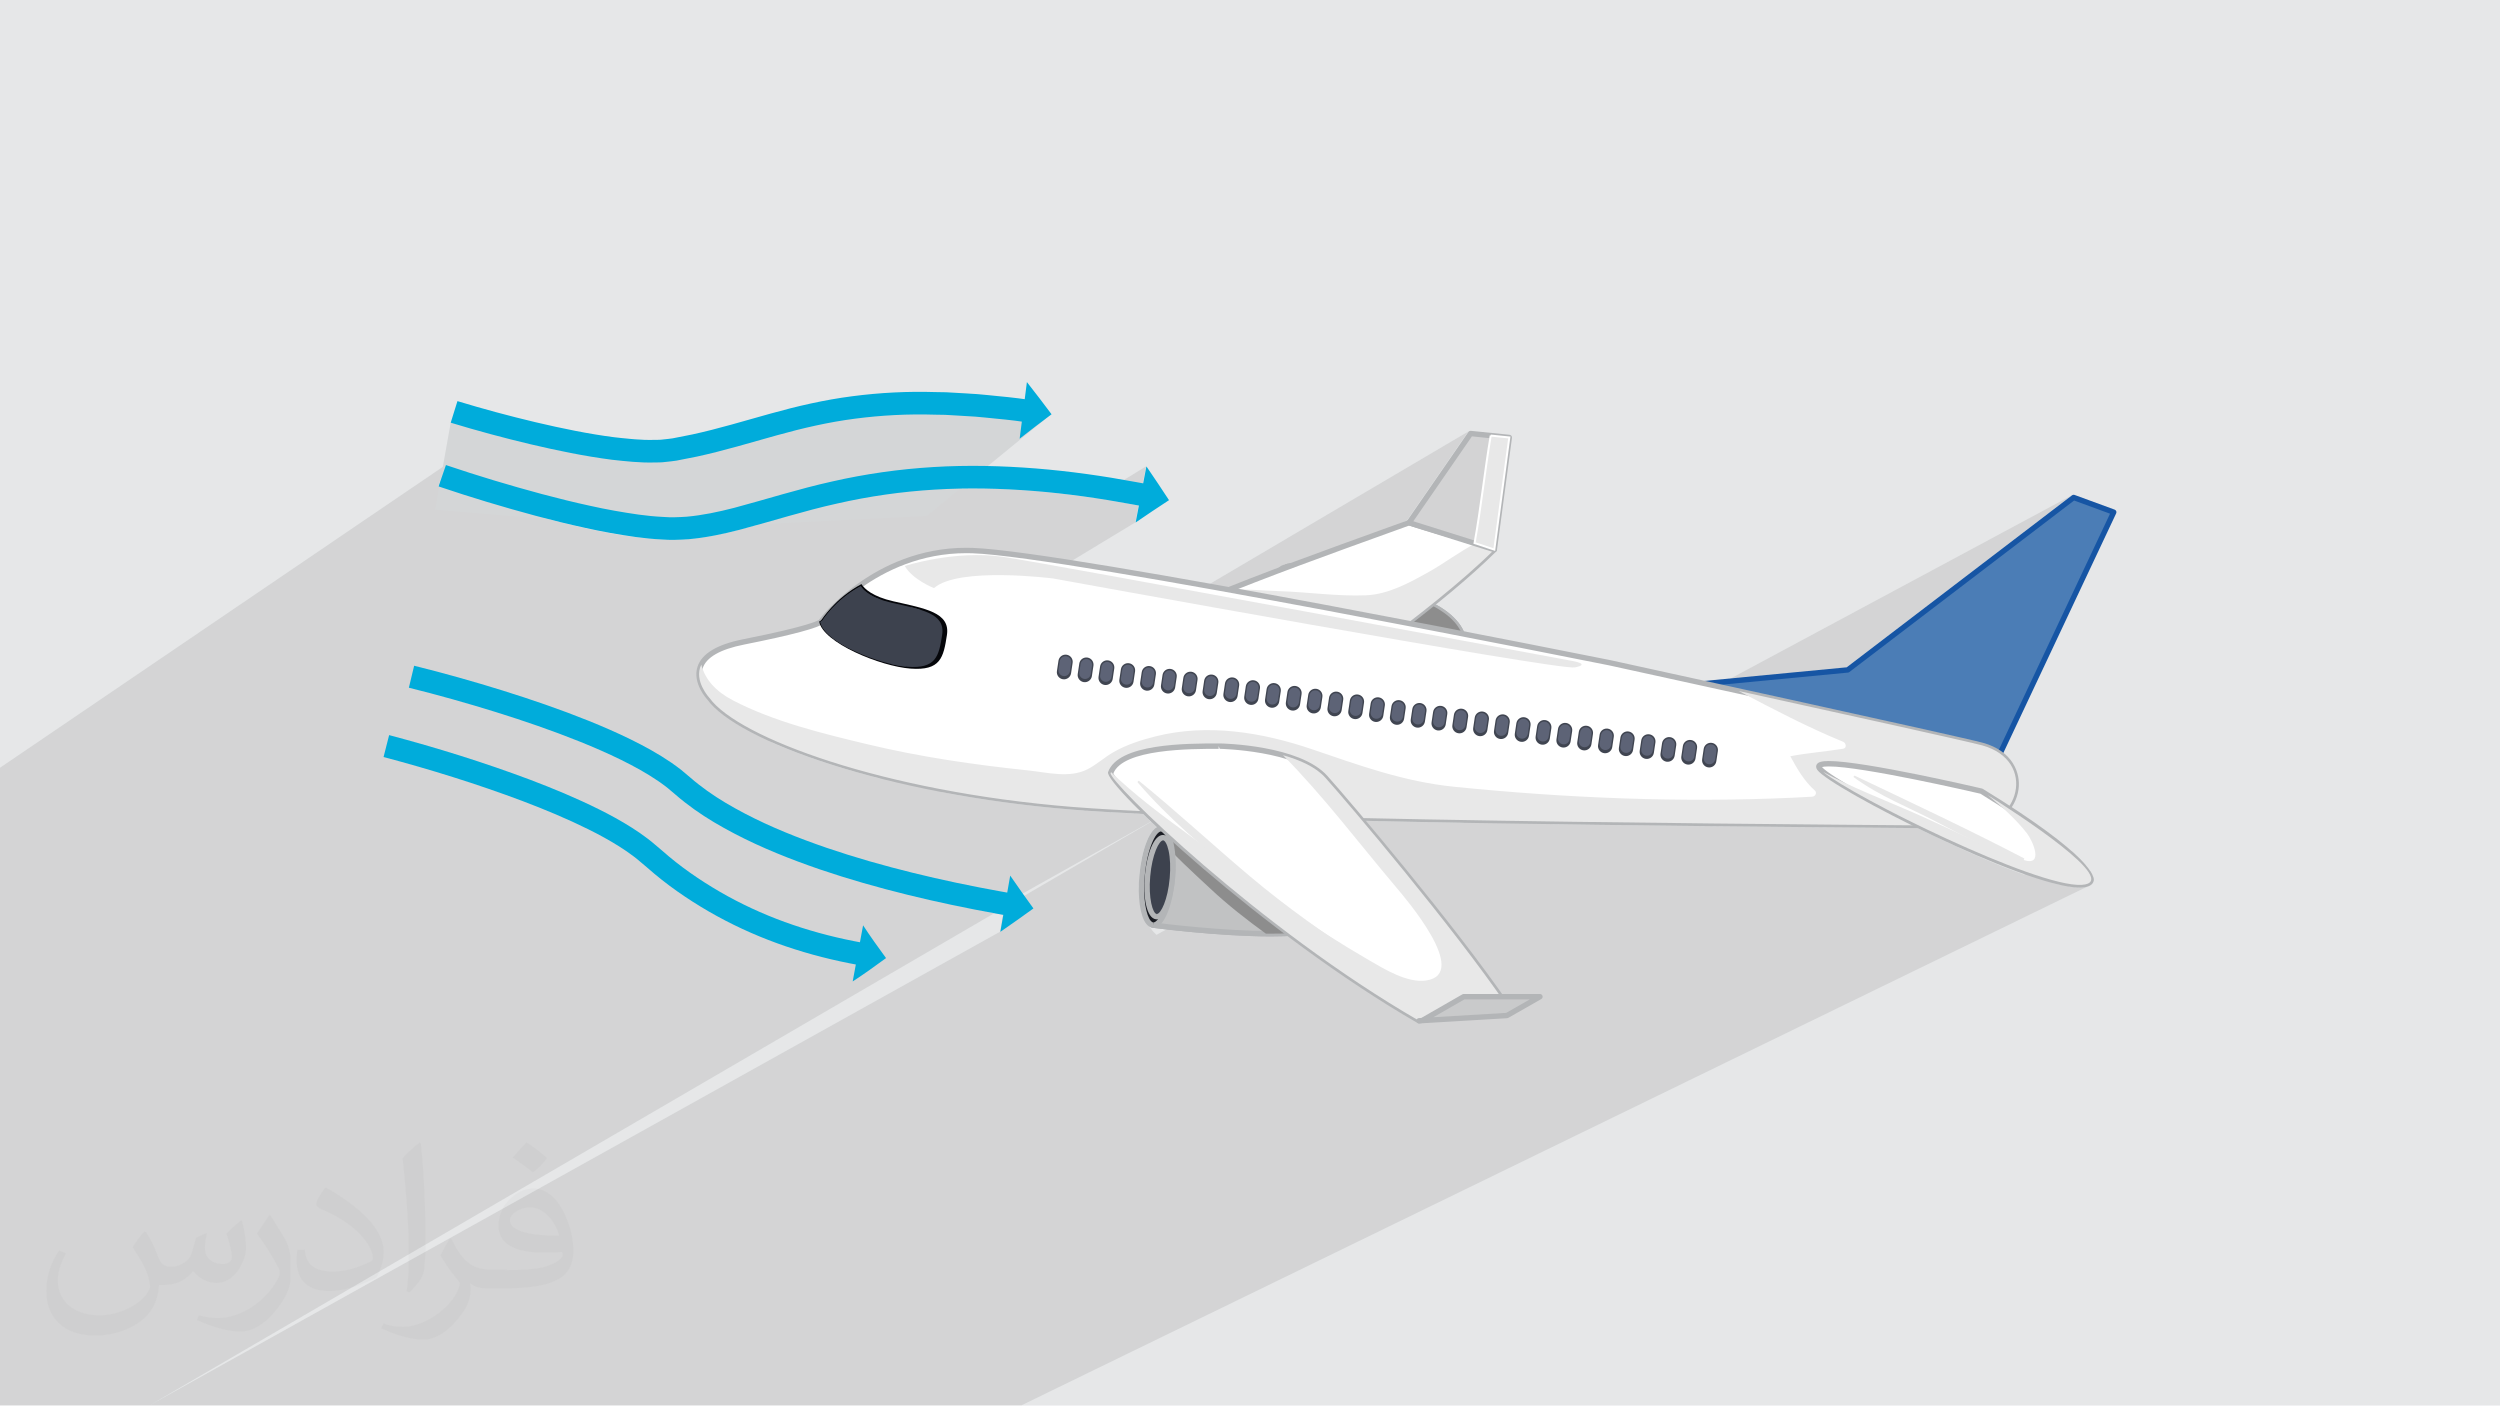 <?xml version="1.0" encoding="UTF-8"?>
<!DOCTYPE svg PUBLIC "-//W3C//DTD SVG 1.1//EN" "http://www.w3.org/Graphics/SVG/1.1/DTD/svg11.dtd">
<!-- Creator: CorelDRAW -->
<svg xmlns="http://www.w3.org/2000/svg" xml:space="preserve" width="3.705in" height="2.083in" version="1.1" style="shape-rendering:geometricPrecision; text-rendering:geometricPrecision; image-rendering:optimizeQuality; fill-rule:evenodd; clip-rule:evenodd"
viewBox="0 0 3705.33 2083.18"
 xmlns:xlink="http://www.w3.org/1999/xlink"
 xmlns:xodm="http://www.corel.com/coreldraw/odm/2003">
 <defs>
  <style type="text/css">
   <![CDATA[
    .str0 {stroke:white;stroke-width:3;stroke-miterlimit:2.613}
    .fil3 {fill:#D4D6D7}
    .fil0 {fill:#E6E7E8}
    .fil19 {fill:#00ACDB;fill-rule:nonzero}
    .fil13 {fill:#05060A;fill-rule:nonzero}
    .fil10 {fill:#1655A4;fill-rule:nonzero}
    .fil7 {fill:#1A1C23;fill-rule:nonzero}
    .fil8 {fill:#3D424E;fill-rule:nonzero}
    .fil16 {fill:#404551;fill-rule:nonzero}
    .fil9 {fill:#4B7DB6;fill-rule:nonzero}
    .fil17 {fill:#5D6376;fill-rule:nonzero}
    .fil5 {fill:#B3B5B7;fill-rule:nonzero}
    .fil4 {fill:#C1C2C3;fill-rule:nonzero}
    .fil18 {fill:#C9CACB;fill-rule:nonzero}
    .fil15 {fill:#D3D3D4;fill-rule:nonzero}
    .fil11 {fill:white;fill-rule:nonzero}
    .fil2 {fill:#373435;fill-opacity:0.031}
    .fil1 {fill:#373435;fill-opacity:0.102}
    .fil14 {fill:#3D424E;fill-rule:nonzero}
    .fil6 {fill:#8D8D8D;fill-rule:nonzero}
    .fil12 {fill:#E8E8E8;fill-rule:nonzero}
   ]]>
  </style>
 </defs>
 <g id="Layer_x0020_1">
  <polygon class="fil0" points="-0,0 3705.33,0 3705.33,2083.18 -0,2083.18 "/>
  <path class="fil1" d="M1706.14 1218.06l0.11 0.11 0 0 0.17 0.16 0.05 0.04 0.02 0.01 0.11 0.11 0.11 0.11 0.08 0.08 0.33 0.31 0.33 0.31 0.33 0.31 0.33 0.31 0.33 0.31 0.33 0.31 0.33 0.31 0.33 0.32 0.14 0.13 0.16 0.15 0.04 0.04 0.13 0.12 0.07 0.07 0.12 0.11 0.02 0.02 0 0 0.21 0.2 0.11 0.11 0 0 0.12 0.11 0.08 0.08 0 0 0.03 0.03 0.09 0.09 0.14 0.13 0.11 0.11 0 0 0.08 0.08 0.34 0.32 0.34 0.32 0.2 0.18 0.12 0.11 0.02 0.02 0.09 0.09 0.04 0.04 0.2 0.19 0.34 0.32 0.13 0.12 0.12 0.11 0.09 0.09 0.03 0.03 0.1 0.09 0.02 0.02 0.05 0.05 0.07 0.06 0.07 0.07 0.34 0.32 0.35 0.32 0.34 0.32 -2.49 1.73 -2.39 2.26 -2.29 2.76 -2.19 3.22 -2.07 3.64 -1.96 4.03 -1.84 4.38 -1.72 4.7 -1.59 4.98 -1.46 5.22 -1.33 5.43 -1.19 5.6 -1.05 5.74 -0.91 5.84 -0.76 5.9 -0.6 5.93 -0.78 15.89 0.54 14.43 1.81 13.04 3.03 11.74 4.19 10.52 5.31 9.39 6.37 8.34 4.9 4.89 310.5 -168.97 27.11 0.58 27.35 0.56 27.54 0.54 27.7 0.52 27.81 0.5 4.81 0.08 904.54 -485.57 -0.43 0.28 -333.96 254.9 -438.49 232.49 2.94 0.04 27.68 0.39 27.52 0.38 27.32 0.37 27.07 0.35 26.8 0.33 26.48 0.32 26.12 0.3 25.73 0.29 25.29 0.28 24.82 0.26 24.3 0.25 23.75 0.24 23.15 0.22 22.52 0.21 21.85 0.2 21.14 0.19 20.39 0.18 19.59 0.17 18.76 0.16 17.9 0.15 16.98 0.14 16.04 0.13 29.26 0.24 -0.01 0 0.01 0 0.41 0.2 0.19 0.09 0.19 0.09 0.19 0.09 3.28 1.59 5.25 2.54 5.37 2.59 5.5 2.64 5.61 2.68 5.71 2.71 5.79 2.74 5.87 2.76 5.94 2.77 6 2.78 6.05 2.78 6.09 2.77 6.12 2.76 6.13 2.74 6.14 2.72 6.14 2.69 6.12 2.65 6.09 2.6 6.07 2.55 6.02 2.5 5.96 2.43 5.9 2.37 5.83 2.29 5.74 2.2 5.64 2.11 5.54 2.02 5.42 1.92 1.69 0.58 70.64 -34.76 0.02 0.02 2.31 2.06 0.07 0.07 1.41 1.28 1.37 1.26 1.33 1.24 1.28 1.21 1.24 1.19 1.2 1.17 1.16 1.15 1.12 1.12 1.72 1.75 0.02 0.02 1.6 1.68 0.41 0.44 0.4 0.43 0.4 0.43 0.39 0.42 0.39 0.42 0.37 0.42 0.37 0.41 0.36 0.41 0.05 0.06 0.05 0.06 -54.48 26.68 0.03 0.01 0.08 0.02 0.07 0.02 0.08 0.02 0.08 0.02 0.07 0.02 0.08 0.02 0.08 0.02 0.01 0 54.17 -26.53 0.29 0.33 0.29 0.33 0.28 0.32 0.28 0.32 0.27 0.32 0.27 0.32 0.26 0.31 0.26 0.31 -51.64 25.27 0.03 0.01 0.09 0.02 0.09 0.02 0.09 0.02 0.09 0.02 0.08 0.02 0.09 0.02 0.09 0.02 0.09 0.02 0.08 0.02 0.09 0.02 0.09 0.02 0.08 0.02 0.09 0.02 0.09 0.02 0.08 0.02 0.09 0.02 0.12 0.03 50.8 -24.86 0.09 0.11 -50.69 24.8 0.52 0.14 0.09 0.02 0.08 0.02 0.09 0.02 0.71 0.19 0.07 0.02 0.08 0.02 0.07 0.02 0.07 0.02 0.07 0.02 0.08 0.02 0.07 0.02 0.07 0.02 0.07 0.02 0.08 0.02 0.07 0.02 0.07 0.02 0.07 0.02 0.07 0.02 0.08 0.02 0.07 0.02 0.07 0.02 0.07 0.02 0.07 0.02 0.07 0.02 0.07 0.02 0.07 0.02 0.08 0.02 0.07 0.02 0.07 0.02 0.07 0.02 0.07 0.02 0.07 0.02 0.07 0.02 0.07 0.02 0.07 0.02 0.07 0.02 0.07 0.02 0.07 0.02 0.07 0.02 0.07 0.02 0.07 0.02 0.04 0.01 48.23 -23.58 0.43 0.56 0.3 0.4 -47.17 23.06 0.02 0 0.15 0.04 0.15 0.04 1.06 0.26 0.74 0.18 0.07 0.02 0.02 0 45.84 -22.41 0.06 0.07 -45.76 22.36 0.07 0.02 0.07 0.02 0.07 0.02 0.07 0.02 0.07 0.02 0.07 0.02 0.07 0.02 0.07 0.02 0.07 0.02 0.07 0.02 0.07 0.02 0.07 0.02 0.07 0.02 0.07 0.02 0.01 0 0.07 0.02 0.07 0.02 0.07 0.02 0.07 0.02 0.07 0.02 0.07 0.02 0.07 0.02 0.07 0.02 0.07 0.02 0.07 0.02 0.07 0.02 0.07 0.02 0.07 0.02 0.07 0.02 0.07 0.02 0.07 0.02 0.07 0.02 0.07 0.02 0.07 0.02 0.07 0.02 0.07 0.02 0.07 0.02 0.07 0.02 0.07 0.02 0.07 0.02 0.07 0.02 0.07 0.02 0.07 0.02 0.07 0.02 0.07 0.02 0.07 0.02 0.07 0.02 0.07 0.02 0.07 0.02 0.07 0.02 0.07 0.02 0.07 0.02 0.28 0.06 0.37 0.08 43.01 -21.01 0.58 0.88 0.05 0.08 0.61 0.99 0.14 0.23 0.14 0.23 0.13 0.22 0 0 0.13 0.22 0.13 0.22 0.13 0.22 0 0 0.12 0.22 0.12 0.22 0.16 0.3 0.11 0.2 0.1 0.2 0.1 0.19 0.1 0.19 0.1 0.19 0.09 0.19 0.09 0.19 0.09 0.19 0.15 0.33 -35.3 17.22 0.01 0 0.07 0.01 0.06 0.01 0.07 0.01 0.06 0.01 0.06 0.01 0.07 0.01 0.06 0.01 0.06 0.01 0.06 0.01 0.07 0.01 0.06 0.01 0.06 0.01 0.06 0.01 0.07 0.01 0.06 0.01 0.06 0.01 0.06 0.01 0.06 0.01 0.06 0.01 0.07 0.01 0.06 0.01 0.06 0.01 0.06 0.01 0.06 0.01 0.06 0.01 0.06 0.01 0.06 0.01 0.06 0.01 0.06 0.01 0.06 0.01 0.81 0.12 0.06 0.01 0.06 0.01 0.06 0.01 0.19 0.03 0.06 0.01 0.06 0.01 0.59 0.08 0.06 0.01 0.07 0.01 0.06 0.01 0.06 0.01 0.06 0.01 0.04 0 32.04 -15.62 0.02 0.05 0.21 0.61 0.04 0.11 0.2 0.63 0.01 0.04 0.02 0.07 0.15 0.56 0.01 0.02 0.13 0.57 0.01 0.05 -27.64 13.47 0.81 0.07 0.06 0 0.06 0 0.06 0 0.06 0 0 0 26.7 -13.01 0.02 0.08 0.06 0.39 0 0.04 -25.81 12.57 0.01 0 0.06 0 0.06 0 0.06 0 0.06 0 0.06 0 0.06 0 0.06 0 0.06 0 0.06 0 0.01 0 0.04 0 0.11 0 0.06 0 0.17 0.01 24.94 -12.15 0.02 0.16 0.01 0.25 0 0.02 0.01 0.19 0 0.19 0 0.02 -23.38 11.39 0.37 0.01 0.06 0 0.06 0 0.06 0 0.06 0 0.06 0 0.06 0 0.06 0 0.06 0 0.06 0 1.21 0.02 0.06 0 0.06 0 0.05 0 0.06 0 0.01 0 0.42 0 0.41 -0 0.41 -0.01 0.41 -0.01 0.4 -0.01 0.4 -0.02 0.39 -0.02 0.39 -0.02 3.63 -0.35 3.23 -0.6 2.83 -0.85 2.42 -1.11 -1583.52 770.64 -5.31 0 -2.64 0 -0.01 0 -0.05 0 -0.04 0 -0.05 0 -0.05 0 -1.08 0 -0.05 0 -0.05 0 -0.06 0 -0.05 0 -0.05 0 -0.06 0 -0.05 0 -0.05 0 -0.05 0 -0.34 0 -0.02 0 -0.15 0 -0.06 0 -0.05 0 -0.06 0 -0.03 0 -0.02 0 -0.06 0 -0.06 0 -0.05 0 -0.05 0 -0.05 0 -0.05 0 -0 0 -0.04 0 -0.02 0 -0.05 0 -0.06 0 -0.06 0 -0.05 0 -0.05 0 -0.06 0 -0.05 0 -0.06 0 -0 0 -0.29 0 -0.15 0 -0.06 0 -0.11 0 -0.04 0 -0.01 0 -0.06 0 -0.06 0 -0.06 0 -0.06 0 -0.06 0 -0.06 0 -0.05 0 -0.06 0 -0.06 0 -0.01 0 -0.05 0 -0.02 0 -0.04 0 -0.06 0 -0.06 0 -0.06 0 -0.06 0 -0.06 0 -0.06 0 -0.06 0 -0.06 0 -0.06 0 -0.06 0 -0.06 0 -0.07 0 -0.02 0 -0.04 0 -0.06 0 -0.06 0 -0.06 0 -0.06 0 -0.06 0 -0.05 0 -0.83 0 -0.09 0 -0.22 0 -0.06 0 -0.13 0 -0.06 0 -0.06 0 -0.06 0 -0.06 0 -0.06 0 -0.06 0 -0.07 0 -0.06 0 -0.16 0 -0.07 0 -0.05 0 -0.34 0 -0.06 0 -0.06 0 -0.07 0 -0.07 0 -0.5 0 -0.02 0 -0.05 0 -0.09 0 -0.04 0 -0.04 0 -0.03 0 -0.06 0 -0.06 0 -0.07 0 -0.06 0 -0.06 0 -0.07 0 -0.07 0 -0.07 0 -0.06 0 -0.06 0 -0.07 0 -0.07 0 -0.07 0 -0.06 0 -0.07 0 -0.07 0 -0.07 0 -0.06 0 -0.07 0 -0.02 0 -0.05 0 -0.06 0 -0.07 0 -0.03 0 -0.03 0 -0.07 0 -0.07 0 -0.06 0 -0.07 0 -0.06 0 -0.55 0 -0.07 0 -0.07 0 -0.07 0 -0.07 0 -0.06 0 -0 0 -0.07 0 -0.02 0 -0.05 0 -0.07 0 -0.07 0 -0.07 0 -0.07 0 -0.07 0 -0.66 0 -0.07 0 -0.06 0 -0.21 0 -0.07 0 -0.07 0 -0.07 0 -0.92 0 -0.06 0 -0.08 0 -0.06 0 -0.07 0 -0.07 0 -0.07 0 -0.07 0 -0.08 0 -0.06 0 -0.08 0 -0.07 0 -0.07 0 -0.07 0 -0.07 0 -0.07 0 -0.07 0 -0.08 0 -0.07 0 -0.07 0 -0.07 0 -0.08 0 -0.07 0 -0.07 0 -0.07 0 -0.08 0 -0.07 0 -0.07 0 -0.07 0 -0.07 0 -0.08 0 -0.01 0 -0.05 0 -0.08 0 -0.07 0 -0.08 0 -0.01 0 -0.06 0 -0.07 0 -0.08 0 -0.07 0 -0.07 0 -0.06 0 -0.02 0 -0.07 0 -0.07 0 -0.08 0 -0.71 0 -0.15 0 -0.07 0 -0.14 0 -0.07 0 -0.08 0 -0.15 0 -0.07 0 -1.69 0 -0.66 0 -0.46 0 -0.07 0 -0.07 0 -0.08 0 -0.08 0 -0.08 0 -0.07 0 -0.07 0 -0.08 0 -0.54 0 -0.08 0 -0.94 0 -0.15 0 -0.09 0 -0.09 0 -0.09 0 -0.08 0 -0.09 0 -0.09 0 -0.09 0 -0.17 0 -0.09 0 -0.08 0 -0.09 0 -0.09 0 -0.08 0 -0.07 0 -0.02 0 -0.09 0 -0.09 0 -0.09 0 -0.09 0 -0.09 0 -0.08 0 -0.09 0 -0.09 0 -0.09 0 -0.09 0 -0.09 0 -0.09 0 -0.17 0 -0.09 0 -0.01 0 -0.08 0 -0.36 0 -0.09 0 -0.09 0 -0.09 0 -0.09 0 -0.09 0 -0.04 0 -0.05 0 -0.1 0 -0.04 0 -0.04 0 -0.09 0 -0.09 0 -0.09 0 -0.09 0 -0.09 0 -0.09 0 -0.09 0 -0.1 0 -0.09 0 -0.09 0 -0.09 0 -0.09 0 -0.09 0 -0.09 0 -0.09 0 -0.09 0 -0.09 0 -0.1 0 -0.09 0 -0.09 0 -0.09 0 -0.09 0 -0.46 0 -0.35 0 -0.09 0 -0.09 0 -0.09 0 -0.09 0 -0.09 0 -0.09 0 -0.09 0 -0.09 0 -0.09 0 -0.09 0 -0.09 0 -0.09 0 -0.1 0 -0.1 0 -0.09 0 -0.09 0 -0.09 0 -0.09 0 -0.1 0 -0.09 0 -0.09 0 -0.09 0 -0.09 0 -0.1 0 -0.09 0 -0.1 0 -0.09 0 -0.09 0 -0.09 0 -0.09 0 -0.09 0 -0.1 0 -0.09 0 -0.09 0 -0.1 0 -0.09 0 -0.09 0 -0 0 -0.09 0 -0.09 0 -0.09 0 -0.1 0 -0.09 0 -0.09 0 -0.09 0 -0.09 0 -0.1 0 -0.09 0 -0.09 0 -0.1 0 -0.09 0 -0.09 0 -0 0 -0.09 0 -0.08 0 -0.02 0 -0.09 0 -0.96 0 -1.37 0 -0.2 0 -0.19 0 -0.04 0 -0.07 0 -0.09 0 -0.1 0 -0.09 0 -0.1 0 -0.1 0 -0.09 0 -0.09 0 -0.09 0 -0.1 0 -0.04 0 -0.06 0 -0.09 0 -0.1 0 -0.1 0 -0.1 0 -0.1 0 -0.1 0 -0.09 0 -0.1 0 -0.1 0 -0.09 0 -0.1 0 -0.1 0 -0.09 0 -0.06 0 -0.04 0 -0.1 0 -0.1 0 -0.09 0 -0.1 0 -0.1 0 -0.1 0 -0.1 0 -0.1 0 -0.1 0 -0.1 0 -0.1 0 -0.09 0 -0.1 0 -0.1 0 -0.1 0 -0.1 0 -0.1 0 -0.1 0 -0.09 0 -0.1 0 -0.1 0 -0.1 0 -0.1 0 -0.1 0 -0.1 0 -0.1 0 -0.1 0 -0.1 0 -0.1 0 -0.1 0 -0.1 0 -0.1 0 -0.1 0 -0.1 0 -0.1 0 -0.1 0 -0.1 0 -0.94 0 -0.12 0 -0.11 0 -0.12 0 -0.69 0 -0.28 0 -0.16 0 -0.11 0 -0.11 0 -0.12 0 -0.11 0 -0.11 0 -0.11 0 -0.11 0 -0.12 0 -0.11 0 -0.11 0 -0.12 0 -0.11 0 -0.11 0 -0.12 0 -0.11 0 -0.12 0 -0.04 0 -0.08 0 -0.11 0 -0.11 0 -0.12 0 -0.12 0 -0.12 0 -0.11 0 -0.11 0 -0.12 0 -0.11 0 -0.12 0 -0.12 0 -0.11 0 -0.12 0 -0.11 0 -0.24 0 -0.11 0 -0.12 0 -0.12 0 -0.12 0 -0.11 0 -0.11 0 -0.12 0 -0.13 0 -0.12 0 -0.11 0 -0.12 0 -0.12 0 -0.12 0 -0.11 0 -0.11 0 -0.13 0 -0 0 -0.11 0 -0.01 0 -0.11 0 -0.01 0 -0 0 -0.02 0 -0.33 0 -0.11 0 -0.13 0 -0.21 0 -0.03 0 -0.07 0 -0.1 0 -0.11 0 -0.1 0 -0.11 0 -0.1 0 -0.11 0 -0.1 0 -0.11 0 -0.1 0 -0.11 0 -0.1 0 -0.11 0 -0.11 0 -0.06 0 -0.02 0 -0.02 0 -0.11 0 -0.1 0 -0.11 0 -0.1 0 -0.11 0 -0.11 0 -0.11 0 -0.04 0 -0.07 0 -0.02 0 -0.01 0 -0 0 -0.01 0 -0.02 0 -0.04 0 -0.1 0 -0 0 -0.05 0 -0.06 0 -0.11 0 -0.1 0 -0.11 0 -0.11 0 -0.1 0 -0.1 0 -0.11 0 -0.1 0 -0.11 0 -0.11 0 -0.11 0 -0.1 0 -0.11 0 -0.11 0 -0.1 0 -0.11 0 -0.01 0 -0.1 0 -0.11 0 -0.11 0 -0.1 0 -0.11 0 -0.11 0 -0.11 0 -0.11 0 -0.1 0 -0.11 0 -0.11 0 -0.11 0 -0.11 0 -0.1 0 -0.11 0 -0.1 0 -0.01 0 -0.11 0 -0.11 0 -0.11 0 -0.11 0 -0.11 0 -0.11 0 -0.11 0 -1.09 0 -0.83 0 -0.09 0 -0.08 0 -0.09 0 -0.09 0 -0.09 0 -0.09 0 -0.08 0 -0.09 0 -0.09 0 -0.08 0 -0.09 0 -0.09 0 -0.09 0 -0.08 0 -0.09 0 -0.09 0 -0.08 0 -0.09 0 -0.09 0 -0.09 0 -0.09 0 -0.09 0 -0.09 0 -0.08 0 -0.01 0 -0.09 0 -0.08 0 -0.09 0 -0.04 0 -0.06 0 -0.09 0 -0.09 0 -0.08 0 -0.09 0 -0.09 0 -0.09 0 -0.09 0 -0.09 0 -0.08 0 -0.09 0 -0.09 0 -0.09 0 -0.09 0 -0.09 0 -0.09 0 -2.94 0 -0.06 0 -4.55 0 -23.61 0 -1.93 0 -0.19 0 -0.66 0 -2.82 0 -2.1 0 -0.06 0 -247.24 0 -5.49 0 -0.31 0 -0.33 0 -0.31 0 -0.7 0 1695.48 -855.87 -1695.48 855.87 -0.01 0 -22.08 0 -3.28 0 -18.7 0 -0.66 0 -103.09 0 -0.01 0 -0.11 0 -0.01 0 -0.05 0 -0.04 0 -0 0 -0.06 0 -0.05 0 -0 0 -0.06 0 -0.03 0 -0.03 0 -0.06 0 -0.01 0 -0.06 0 -0.04 0 -0.03 0 -0.07 0 -0 0 -0.07 0 -0.14 0 -0.08 0 -0.04 0 -0.04 0 -0.07 0 -0.01 0 -0.07 0 -0.03 0 -0.05 0 -0.07 0 -0.02 0 -0.26 0 -0.08 0 -0.02 0 -0.07 0 -0.06 0 -0.03 0 -0.1 0 -0 0 -0.19 0 -0.08 0 -0.01 0 -0.1 0 -0.04 0 -0.07 0 -0.07 0 -0.02 0 -0.1 0 -0.02 0 -0.08 0 -0.07 0 -0.04 0 -0.11 0 -0.29 0 -0.27 0 -0.29 0 -0.29 0 -0.28 0 -0.85 0 -0.29 0 -1.13 0 -0.29 0 -1.92 0 -2.05 0 -0.28 0 -0.57 0 -0.29 0 -0.29 0 -1.41 0 -0.29 0 -0.72 0 -0.33 0 -0.03 0 -0.02 0 -0.01 0 -0.03 0 -0.17 0 -0.17 0 -0.18 0 -0.17 0 -0.18 0 -0.17 0 -0.18 0 -0.17 0 -0.18 0 -0.17 0 -0.18 0 -0.17 0 -0.18 0 -0.17 0 -0.18 0 -0.17 0 -0.18 0 -0.17 0 -0.18 0 -0.17 0 -0.18 0 -0.17 0 -0.18 0 -0.17 0 -0.18 0 -0.18 0 -0.17 0 -0.17 0 -0.18 0 -0.17 0 -0.18 0 -0.11 0 -0.07 0 -0.17 0 -0.18 0 -0.18 0 -0.17 0 -0.17 0 -0.17 0 -0.18 0 -0.17 0 -0.18 0 -0.17 0 -0.18 0 -0.17 0 -0.18 0 -0.17 0 -0.18 0 -0.17 0 -0.18 0 -0.18 0 -0.17 0 -0.18 0 -0.17 0 -0.18 0 -0.17 0 -0.17 0 -0.18 0 -0.17 0 -0.18 0 -1.15 0 -0.67 0 -2.09 0 -0.35 0 -9.67 0 -0.12 0 -0.08 0 -0.17 0 -0.35 0 -0.17 0 -0.19 0 -0.36 0 -1.44 0 -0.36 0 -0.36 0 -0.72 0 -0.35 0 -0.43 0 -1.26 0 -0.29 0 -0.29 0 -0.31 0 -0.29 0 -0.29 0 -0.3 0 -0.3 0 -0.29 0 -0.3 0 -2.07 0 -1.33 0 -0.1 0 -5.38 0 -0.29 0 -1.78 0 -0.1 0 -0.2 0 -0.59 0 -0.3 0 -0.29 0 -0.31 0 -0.2 0 -0.09 0 -0.59 0 -0.3 0 -0.15 0 -0.14 0 -0.3 0 -0.3 0 -0.59 0 -0.3 0 -0.05 0 -0.12 0 -0.12 0 -0.3 0 -0.34 0 -0.34 0 -0.34 0 -0.35 0 -0.34 0 -0.35 0 -0.33 0 -0.35 0 -0.33 0 -0.74 0 -0.64 0 -0.34 0 -0.35 0 -0.68 0 -0.33 0 -0.69 0 -0.34 0 -0.35 0 -0.69 0 -0.34 0 -0.34 0 -0.69 0 -0.26 0 -0.08 0 -0.69 0 -0.34 0 -0.34 0 -249.16 0 -69.65 0 -171.6 0 -161.97 0 -48.06 0m1484.04 -865.12l0 -0 -239.38 134.21 2.27 0.42 2.17 0.39 6.13 1.12 9.72 1.73 -4.42 25.18 -1260.54 702.07 -35.59 0 -4.18 0 -0.78 0 -0.63 0 -0.16 0 -0.78 0 -0.16 0 -0.16 0 -0.12 0 -0.04 0 -0.23 0 -0.06 0 -0.21 0 -0.28 0 -0.3 0 -0.78 0 -0.46 0 -0.1 0 -0.21 0 -0.06 0 -0.27 0 -0.44 0 -0.15 0 -0.62 0 -0.01 0 -0.78 0 -0.19 0 -0.27 0 -0.32 0 -0.22 0 -0.07 0 -0.01 0 -0.19 0 -0.27 0 -0 0 -0.27 0 -0.48 0 -0.01 0 -0.05 0 -0.27 0 -0.16 0 -0.29 0 -0.09 0 -0.36 0 -0.32 0 -0.77 0 -0.13 0 -0.64 0 -0.76 0 -0.76 0 -0.27 0 -0.49 0 -0.72 0 -0.04 0 -0.76 0 -0.75 0 -0.2 0 -0.27 0 -0.26 0 -0.03 0 -0.11 0 -0.38 0 -0.01 0 -0.26 0 -0 0 -0.27 0 -0.26 0 -0.01 0 -0.2 0 -0.46 0 -0.13 0 -0.16 0 -0.75 0 -0.7 0 -0.05 0 -0.74 0 -0.39 0 -0.36 0 -0.74 0 -0.74 0 -0.74 0 -0.74 0 -0.73 0 -0.74 0 -0.74 0 -0.36 0 -0.37 0 -0.74 0 -0.06 0 -0.67 0 -0.09 0 -0.41 0 -0.23 0 -0.73 0 -0.19 0 -0.53 0 -0.63 0 -0.09 0 -0.72 0 -0.72 0 -0.72 0 -0.72 0 -0.43 0 -0.03 0 -0.26 0 -0.71 0 -0.17 0 -0.54 0 -0.59 0 -0.11 0 -0.71 0 -0.71 0 -0.71 0 -0.13 0 -0.57 0 -0.71 0 -0.7 0 -0.7 0 -0.71 0 -0.49 0 -0.2 0 -0.28 0 -0.42 0 -0.69 0 -3.65 0 -1.09 0 -5.94 0 -1.21 0 -13.37 0 -4.13 0 -7.5 0 -7.07 0 -1.35 0 -6.81 0 -1.37 0 -17.74 0 -3.33 0 -1.43 0 -2.87 0 -1.44 0 -1.44 0 -13.65 0 -0.42 0 -0.01 0 -2.31 0 -7.8 0 -28.91 0 0 -24.23 0 -64.56 0 -8.42 0 -6.11 0 -0.02 0 -0.37 0 -0.79 0 -0.07 0 -0.33 0 -13.09 0 -27.96 0 -2.42 0 -2.8 0 -4.81 0 -0.39 0 -3.61 0 -0.32 0 -40.73 0 -23.27 0 -13.5 0 -12.39 0 -14.51 0 -10.18 0 -16.33 0 -7.98 0 -10.61 0 -5.36 0 -0.95 0 -7.25 0 -7.06 0 -3.72 0 -18.54 0 -37.69 0 -9.12 0 -8.95 0 -5.12 0 -0.02 0 -3.47 0 -13.62 0 -17.8 0 -2.55 0 -10.09 0 -88.96 0 -11.18 0 -35.42 0 -0.81 0 -25.5 0 -4.67 0 -43.46 0 -25.7 0 -96.01 0 -129.39 0 -22.55 660.95 -449.1 -10.94 31.67 4.48 1.51 4.48 1.5 4.48 1.49 4.48 1.48 4.48 1.47 4.48 1.46 4.48 1.45 4.48 1.44 4.49 1.43 4.49 1.42 4.49 1.41 4.49 1.4 4.49 1.39 4.5 1.38 4.5 1.37 4.5 1.36 4.5 1.35 4.5 1.35 4.5 1.33 4.51 1.33 4.51 1.32 4.51 1.31 4.52 1.3 4.52 1.3 4.52 1.28 4.53 1.28 4.53 1.27 4.53 1.26 4.54 1.25 4.54 1.24 4.54 1.24 4.55 1.23 6.44 1.71 6.53 1.72 6.63 1.73 6.7 1.73 6.78 1.73 6.86 1.72 6.93 1.71 6.99 1.69 7.04 1.67 7.09 1.64 7.14 1.61 7.18 1.56 7.22 1.52 7.25 1.47 7.27 1.41 7.29 1.35 7.31 1.28 7.31 1.21 7.32 1.13 7.31 1.05 7.31 0.96 7.3 0.86 7.28 0.76 7.26 0.66 7.23 0.55 7.19 0.43 7.15 0.31 7.11 0.18 7.06 0.05 7 -0.09 6.94 -0.24 6.88 -0.38 4.91 -0.47 4.89 -0.54 4.87 -0.61 4.85 -0.67 4.83 -0.73 4.81 -0.79 4.79 -0.84 4.77 -0.89 4.75 -0.94 4.73 -0.98 4.71 -1.02 4.69 -1.06 4.67 -1.09 4.65 -1.13 4.63 -1.15 4.61 -1.18 4.59 -1.23 4.57 -1.24 4.56 -1.25 4.55 -1.26 4.54 -1.26 4.53 -1.27 4.52 -1.28 4.52 -1.28 4.51 -1.28 4.5 -1.28 4.5 -1.28 4.49 -1.28 4.48 -1.28 4.48 -1.28 4.47 -1.27 4.47 -1.26 4.46 -1.26 4.46 -1.25 4.46 -1.24 4.46 -1.23 4.46 -1.22 4.46 -1.2 4.46 -1.19 4.46 -1.17 4.46 -1.16 4.46 -1.14 4.46 -1.12 4.47 -1.1 4.47 -1.08 4.48 -1.06 4.48 -1.03 4.49 -1 9.11 -2.03 9.1 -1.93 9.1 -1.82 9.09 -1.72 9.08 -1.62 9.08 -1.52 9.07 -1.43 9.07 -1.33 9.07 -1.23 9.07 -1.13 9.07 -1.04 9.07 -0.94 9.07 -0.85 9.07 -0.76 9.07 -0.67 9.08 -0.58 9.09 -0.49 9.09 -0.41 9.1 -0.32 9.11 -0.24 9.12 -0.15 9.13 -0.07 9.14 0.01 9.15 0.09 9.17 0.17 9.18 0.25 9.2 0.33 9.22 0.4 9.23 0.48 9.25 0.56 9.27 0.63 9.29 0.7 4.58 0.37 4.58 0.39 4.59 0.41 4.59 0.43 4.59 0.45 4.59 0.46 4.59 0.48 4.59 0.5 4.59 0.51 4.59 0.53 4.59 0.55 4.58 0.56 4.58 0.58 4.58 0.59 4.58 0.61 4.57 0.62 4.57 0.64 4.57 0.65 4.57 0.67 3.06 0.46 76.61 -46.85 -4.82 25.1 -43.18 26.32 0.2 0.03 4.54 0.78 4.52 0.79 4.52 0.8 4.52 0.81 4.51 0.83 4.5 0.83 9.56 1.72 -4.82 25.1 -538.99 325.84 6.94 3.09 14.52 6.06 15.3 6 16.05 5.93 16.77 5.84 17.48 5.75 18.17 5.63 18.83 5.5 19.47 5.37 16.85 4.37 872.94 -514.62 -0.43 0.3 -0.39 0.36 -0.34 0.42 -90.53 131.19 -691 402.37 22.03 4.07 23.37 3.99 23.84 3.74 24.29 3.47 24.72 3.19 25.13 2.9 25.51 2.59 25.87 2.26 2.39 0.19 539.01 -306.48 -0 0 -1.26 1.02 -537.3 305.5 2.55 0.2 5.55 0.42 5.71 0.41 0.4 0.03 529.55 -300.62 0.84 0.54 0.83 0.54 -528.2 299.76 2.45 0.17 0.56 0.04 526.83 -298.88 0.8 0.55 -526.13 298.43 3.96 0.27 6.18 0.41 6.33 0.4 5.81 0.35 514.83 -291.32 0.66 0.59 -514.02 290.82 5.83 0.34 1.44 0.08 509.91 -288.27 0.6 0.6 -509.06 287.75 3.89 0.22 6.91 0.38 7.05 0.38 7.18 0.37 7.31 0.37 2.14 0.11 486.42 -273.96 0.35 0.64 -485.46 273.38 4 0.2 2.44 0.12 480.59 -270.45 1 0.19 4.8 0.93 -480.56 270.24 0.21 0.2 0.3 0.3 0.3 0.3 0.3 0.3 0.3 0.3 0.3 0.3 0.3 0.3 0.31 0.3 0.31 0.3 0.31 0.3 0.31 0.3 0.31 0.3 0.31 0.3 0.31 0.3 0.31 0.3 0.31 0.3 0.31 0.3 0.31 0.3 0.31 0.3 0.31 0.3 0.1 0.1 0.18 0.17 0.04 0.04 0.32 0.3 0.31 0.31 0.32 0.3 0.31 0.31 0.32 0.31 0.32 0.3 0.32 0.31 0.32 0.31 0.32 0.31 0.32 0.31 0.32 0.31 0.32 0.31 0.32 0.31 0.33 0.31 0.07 0.07 0.06 0.05 0.2 0.19 0.09 0.09 0.11 0.11 0.11 0.11 0 0zm1345.51 93.14l-1579.74 771.98 0 0 1579.74 -771.98zm30.63 4.35l-1576.13 767.63 0.01 0 1576.12 -767.63z"/>
  <path class="fil2" d="M216.69 1826.5c7,11 12,21 16,32 3,7 5,19 21,19 5,0 11,-1 17,-5 7,-3 12,-9 14,-17l6 -21 15 -7 1 1c-2,8 -3,16 -3,21 0,18 15,24 27,24 7,0 13,-4 13,-10 0,-8 -4,-23 -8,-35 7,-7 14,-14 22,-20l1 1c4,15 6,30 6,40 0,10 -4,20 -8,27 -7,14 -20,25 -36,25 -12,0 -25,-6 -34,-17l-1 0c-9,11 -22,20 -43,20l-7 0c-1,14 -4,24 -9,33 -13,25 -50,42 -85.02,42 -49,0 -73.02,-28 -73.02,-66 0,-23 8,-45 19,-60l10 4c-7,14 -12,27 -12,40 0,35 29,52 62,52 31,0 68.01,-19 75.01,-42 -3,-25 -12,-36 -26,-59 4,-7 10,-15 17,-23l1 0 0 0 0 0 0 0 2 1 0 0 0 0 0 0 0 0 0 0 0 0 0 0 0 0 0 0 0 0 0 0 0 0 0.02 -0.01 -0.01 0.01 0 0 0.02 0zm564.05 -133.01c10,6 20,14 30,23 -6,8 -12,15 -21,21 -10,-8 -20,-15 -30,-22 7,-8 14,-15 20,-22l0 0 0 0 0 0 1 0 0 0 0 0 0 0 0 0 0 0zm5 96.02c-17,0 -30,11 -30,19 0,17 33,23 73.02,23 -5,-20 -22,-42 -43,-42l0 0 -0.01 0 -0.01 0 0 0zm-37 93.01c22,0 41,-1 55,-4 16,-4 30,-12 30,-18 0,-2 0,-3 -1,-5 -9,1 -19,1 -29,1 -29,0 -52,-7 -61,-23 -2,-5 -4,-10 -4,-16 0,-16 7,-32 19,-42 10,-9 21,-14 33,-14 20,0 37,16 48,42 6,14 11,30 11,51 0,14 -4,25 -12,34 -16,15 -45,21 -90.01,21l-20 0 0 0 -5 0c-11,0 -19,-2 -25,-7l-1 0c0,3 1,5 1,7 0,10 -3,23 -10,33 -20,30 -42,43 -60,43 -19,0 -42,-7 -63,-17l4 -7c7,3 16,5 29,5 34,0 78.01,-33 84.02,-64 -1,-3 -4,-6 -7,-10 -10,-12 -16,-22 -22,-32 5,-10 10,-18 14,-25l2 0c14,29 28,46 57,46l5 0 0 0 21 0 0 0 0 0 0 0 -3 1 0 0 0 0 0 0 0 0 0 0 -0.01 0zm-146.01 31c2,-14 3,-29 3,-43l0 -21c0,-39 -5,-96.02 -9,-133.01 7,-8 17,-17 25,-23l2 1c5,47 7,101.01 7,151.02 0,13 -1,26 -2,35 -1,12 -8,21 -22,35l-3 -1 0 0 0 0 0 0 -1 -1 0 0 0 0 0 0 0 0 0 -0.01 0 0zm-151.02 -62.02c1,18 10,33 41,33 20,0 36,-5 55,-14 3,-1 5,-3 5,-5 0,-12 -9,-27 -24,-41 -14,-13 -34,-25 -52,-32 -6,-3 -8,-5 -8,-8 0,-5 7,-16 13,-24l2 0c20,11 43,27 60,44 15,16 25,33 25,51 0,13 -4,26 -11,38 -22,11 -46,20 -70.01,20 -29,0 -48,-14 -48,-45 0,-3 0,-9 1,-16l10 0 0 0 0 0 0 0 1 -1 0 0 0 0 0 0 0 0 0 0 0.01 0 -0.01 0.01 0.01 -0.01zm-52 -52l18 29c7,11 13,22 13,41l0 24c0,19 -12,39 -32,60 -15,14 -29,20 -42,20 -19,0 -40,-6 -65,-17l3 -7c8,2 17,4 28,4 36,0 72.02,-26 89.01,-58 2,-4 3,-7 3,-9 0,-4 -2,-8 -4,-11 -9,-17 -19,-33 -30,-47 6,-9 12,-18 18,-27l1 0 0 -2 0 0 0 0 0 0 0 0 0 0 -0.01 0 0 0.01 0 -0.01z"/>
  <path class="fil3" d="M668.01 626.48l-23.04 129.04 342.06 28.55 386.69 -19.36 176.7 -144.61c0,0 -100.07,-35.87 -117.68,-36.93 -17.6,-1.06 -124.87,9.54 -135.58,12.6 -10.72,3.06 -146.97,33.68 -146.97,33.68l-125.54 33.68 -97.57 -13.24 -119.83 -11.25 -139.24 -12.14z"/>
  <g id="_2898907663200">
   <g>
    <g>
     <g>
      <g>
       <g>
        <path class="fil4" d="M1889.58 975.11l3.79 8.53c0,0 172.15,22.83 242.58,7.45 37.45,-8.19 53.7,-55.27 -7.02,-90.11 -74.44,-42.74 -213.67,-69.91 -222.99,-60.17 -16.91,17.62 -16.35,134.3 -16.35,134.3z"/>
        <path class="fil5" d="M2067.74 1000.42l-0.02 0c-77.39,0 -173.91,-12.68 -174.87,-12.8 -1.38,-0.19 -2.57,-1.07 -3.13,-2.35l-3.79 -8.53c-0.22,-0.51 -0.34,-1.06 -0.34,-1.61 -0.06,-12.11 -0.06,-118.83 17.46,-137.09 2.15,-2.25 6.21,-3.21 13.58,-3.21 36.93,0 150.14,25.85 214.29,62.68 30.09,17.26 45.38,39.91 41.96,62.13 -2.65,17.28 -16.81,31.15 -36.07,35.36 -16.46,3.59 -39.69,5.42 -69.06,5.42zm-171.62 -20.45l0 0c14.85,1.89 101.26,12.45 171.6,12.45l0.02 0c28.8,0 51.46,-1.76 67.36,-5.23 15.99,-3.5 27.72,-14.78 29.87,-28.76 2.89,-18.78 -10.97,-38.45 -38.03,-53.97 -63.07,-36.21 -174.13,-61.62 -210.31,-61.62 -6.44,0 -7.94,0.87 -8,0.92 -11.32,11.82 -15.22,84.22 -15.05,130.5l2.54 5.71z"/>
       </g>
       <g>
        <path class="fil4" d="M1889.58 975.11l3.79 8.53c0,0 172.15,22.83 242.58,7.45 37.45,-8.19 53.7,-55.27 -7.02,-90.11 -74.44,-42.74 -213.67,-69.91 -222.99,-60.17 -16.91,17.62 -16.35,134.3 -16.35,134.3z"/>
        <path class="fil5" d="M2067.74 1000.42l-0.02 0c-77.39,0 -173.91,-12.68 -174.87,-12.8 -1.38,-0.19 -2.57,-1.07 -3.13,-2.35l-3.79 -8.53c-0.22,-0.51 -0.34,-1.06 -0.34,-1.61 -0.06,-12.11 -0.06,-118.83 17.46,-137.09 2.15,-2.25 6.21,-3.21 13.58,-3.21 36.93,0 150.14,25.85 214.29,62.68 30.09,17.26 45.38,39.91 41.96,62.13 -2.65,17.28 -16.81,31.15 -36.07,35.36 -16.46,3.59 -39.69,5.42 -69.06,5.42zm-171.62 -20.45l0 0c14.85,1.89 101.26,12.45 171.6,12.45l0.02 0c28.8,0 51.46,-1.76 67.36,-5.23 15.99,-3.5 27.72,-14.78 29.87,-28.76 2.89,-18.78 -10.97,-38.45 -38.03,-53.97 -63.07,-36.21 -174.13,-61.62 -210.31,-61.62 -6.44,0 -7.94,0.87 -8,0.92 -11.32,11.82 -15.22,84.22 -15.05,130.5l2.54 5.71z"/>
       </g>
       <path class="fil6" d="M2128.93 900.98c-74.44,-42.74 -213.67,-69.91 -222.99,-60.17 -2.09,2.17 -3.91,5.87 -5.5,10.64 23.25,28.43 50.85,52.77 77.91,78.13 25.93,24.28 53.75,46.06 82.43,66.8 28.93,0.26 55.88,-1.06 75.17,-5.28 37.45,-8.19 53.7,-55.27 -7.02,-90.11z"/>
       <g>
        <path class="fil7" d="M1877.15 910.23c-3.46,39.47 3.75,72.34 16.22,73.41 12.39,1.11 25.3,-30.01 28.76,-69.44 3.47,-39.43 -3.76,-72.31 -16.19,-73.39 -12.42,-1.1 -25.3,30.01 -28.79,69.42z"/>
        <path class="fil5" d="M1894.02 987.68c-0.12,0 -0.89,-0.04 -1.01,-0.05 -3.39,-0.29 -6.5,-2.06 -9.2,-5.28 -9.35,-11.14 -13.54,-39.58 -10.65,-72.46 3.21,-36.32 15.28,-73.1 32.13,-73.1 9,0.74 15.09,9.54 18.61,25.49 3.15,14.24 3.93,32.82 2.21,52.29 -3.19,36.33 -15.23,73.12 -32.09,73.12zm11.56 -142.87l0 0c-7.95,0 -20.83,25.03 -24.44,65.78 -3.06,34.91 2.41,59 8.8,66.61 1.29,1.53 2.55,2.35 3.78,2.46l0.3 4.02 0 -4c7.67,0 20.55,-25.04 24.13,-65.83 1.65,-18.68 0.92,-36.39 -2.06,-49.87 -3.03,-13.76 -7.55,-18.93 -10.5,-19.18l0 0z"/>
       </g>
       <g>
        <path class="fil8" d="M1885.27 911c-2.89,32.31 3.11,59.23 13.25,60.16 10.19,0.85 20.78,-24.63 23.6,-56.95 2.85,-32.36 -3.08,-59.26 -13.3,-60.17 -10.2,-0.89 -20.76,24.59 -23.56,56.96z"/>
        <path class="fil5" d="M1899.02 975.17c-0.11,0 -0.72,-0.02 -0.83,-0.03 -14.78,-1.35 -19.68,-33.48 -16.9,-64.5 2.61,-30.12 12.72,-60.63 27.02,-60.63 15.61,1.34 20.55,33.47 17.81,64.54 -2.62,30.13 -12.78,60.62 -27.09,60.62zm9.45 -117.16l0 0c-6.06,0 -16.41,20.78 -19.22,53.33 -2.93,32.77 3.85,55.3 9.63,55.83l0.13 4 0 -4c5.9,0 16.28,-20.77 19.12,-53.31 3.16,-35.81 -4.62,-55.39 -9.67,-55.85z"/>
       </g>
      </g>
      <g>
       <g>
        <polygon class="fil9" points="2469.06,1018.67 2956.48,1133.58 3132.83,759.1 3073.4,737.3 2738.54,992.9 "/>
        <path class="fil10" d="M2956.48 1137.59c-0.3,0 -0.61,-0.03 -0.92,-0.1l-487.42 -114.91c-1.91,-0.45 -3.21,-2.22 -3.07,-4.17 0.13,-1.96 1.66,-3.52 3.61,-3.71l268.34 -25.67 333.96 -254.9c1.09,-0.83 2.53,-1.02 3.8,-0.58l59.43 21.8c1.05,0.4 1.89,1.2 2.32,2.24 0.43,1.04 0.4,2.21 -0.08,3.23l-176.35 374.48c-0.66,1.42 -2.09,2.3 -3.61,2.3zm-462.89 -117.23l0 0 460.65 108.59 173.11 -367.6 -53.26 -19.54 -333.13 254.26c-0.59,0.46 -1.3,0.73 -2.04,0.8l-245.34 23.48z"/>
       </g>
       <g>
        <path class="fil11" d="M2214.74 814.54c-96.43,95.84 -277.83,216.53 -320.47,249.13 -45.73,35.01 -155.21,16.04 -155.21,16.04 -57.06,-10.83 -145.29,-38.6 -103.18,-107.57 28.33,-46.35 274.94,-133.17 452.5,-197.39 39.94,13.13 87.22,24.14 126.37,39.79z"/>
        <path class="fil5" d="M1803.51 1088.85c-34.79,0 -64.84,-5.14 -65.13,-5.19 -43.56,-8.27 -98.56,-25.2 -113.54,-58.98 -7.18,-16.19 -4.61,-34.57 7.63,-54.61 27.45,-44.91 247.09,-124.19 423.57,-187.87l30.98 -11.19c0.84,-0.3 1.76,-0.33 2.61,-0.04 15,4.93 30.72,9.47 47.37,14.27 26.88,7.76 54.68,15.79 79.23,25.6 1.25,0.5 2.17,1.61 2.44,2.92 0.26,1.32 -0.15,2.69 -1.11,3.63 -74.83,74.38 -199.06,162.53 -273.29,215.19 -21.22,15.07 -37.98,26.96 -47.57,34.29 -19.06,14.59 -50.42,21.99 -93.19,21.99zm284.93 -309.86l0 0 -29.67 10.72c-166.07,59.93 -393.5,142.01 -419.48,184.52 -10.79,17.67 -13.19,33.56 -7.14,47.2 13.58,30.61 66.04,46.45 107.65,54.36 0.23,0.03 29.63,5.06 63.71,5.06 40.39,0 70.94,-7.04 88.33,-20.35 9.71,-7.42 26.52,-19.35 47.81,-34.45 72.59,-51.5 193.12,-137.02 267.9,-210.02 -22.78,-8.68 -48.15,-16 -72.76,-23.11 -16.23,-4.69 -31.6,-9.12 -46.34,-13.93z"/>
       </g>
       <path class="fil12" d="M2117.7 847.67c-28.34,15.82 -59.98,33.32 -93.24,34.65 -42.31,1.71 -85.63,-4.79 -127.98,-6.15 -25.11,-0.79 -50.41,-3.55 -75.39,-2.03 -94.4,37.77 -170.23,73.54 -185.2,98.01 -42.11,68.97 46.13,96.74 103.18,107.57 0,0 109.48,18.97 155.21,-16.04 42.64,-32.61 224.05,-153.3 320.47,-249.13 -8.61,-3.45 -17.65,-6.63 -26.86,-9.7 -24.26,12.35 -47.5,30.15 -70.19,42.82z"/>
       <g>
        <g>
         <path class="fil4" d="M1705.1 1362.57l3.78 8.55c0,0 172.16,22.83 242.59,7.44 37.45,-8.19 53.69,-55.26 -7.02,-90.1 -74.45,-42.74 -213.67,-69.91 -223,-60.18 -16.92,17.63 -16.34,134.3 -16.34,134.3z"/>
         <path class="fil5" d="M1883.21 1387.89c0,0 -0.01,0 -0.02,0 -77.38,-0.01 -173.87,-12.68 -174.84,-12.8 -1.38,-0.19 -2.57,-1.08 -3.13,-2.35l-3.78 -8.55c-0.23,-0.5 -0.34,-1.04 -0.35,-1.59 -0.06,-12.11 -0.07,-118.81 17.46,-137.09 2.15,-2.25 6.21,-3.2 13.57,-3.2 36.92,0 150.14,25.85 214.3,62.69 30.09,17.26 45.38,39.91 41.96,62.13 -2.66,17.26 -16.81,31.14 -36.07,35.35 -16.46,3.59 -39.72,5.43 -69.11,5.43zm-171.58 -20.45l0 0c14.87,1.89 101.24,12.44 171.57,12.45 0.01,0 0.02,0 0.02,0 28.82,0 51.49,-1.77 67.4,-5.24 15.99,-3.5 27.72,-14.78 29.87,-28.75 2.89,-18.78 -10.97,-38.45 -38.04,-53.97 -63.08,-36.22 -174.15,-61.63 -210.32,-61.63 -6.44,0 -7.93,0.87 -7.99,0.92 -11.32,11.83 -15.21,84.22 -15.04,130.51l2.53 5.72z"/>
        </g>
        <g>
         <path class="fil4" d="M1705.1 1362.57l3.78 8.55c0,0 172.16,22.83 242.59,7.44 37.45,-8.19 53.69,-55.26 -7.02,-90.1 -74.45,-42.74 -213.67,-69.91 -223,-60.18 -16.92,17.63 -16.34,134.3 -16.34,134.3z"/>
         <path class="fil5" d="M1883.21 1387.89c0,0 -0.01,0 -0.02,0 -77.38,-0.01 -173.87,-12.68 -174.84,-12.8 -1.38,-0.19 -2.57,-1.08 -3.13,-2.35l-3.78 -8.55c-0.23,-0.5 -0.34,-1.04 -0.35,-1.59 -0.06,-12.11 -0.07,-118.81 17.46,-137.09 2.15,-2.25 6.21,-3.2 13.57,-3.2 36.92,0 150.14,25.85 214.3,62.69 30.09,17.26 45.38,39.91 41.96,62.13 -2.66,17.26 -16.81,31.14 -36.07,35.35 -16.46,3.59 -39.72,5.43 -69.11,5.43zm-171.58 -20.45l0 0c14.87,1.89 101.24,12.44 171.57,12.45 0.01,0 0.02,0 0.02,0 28.82,0 51.49,-1.77 67.4,-5.24 15.99,-3.5 27.72,-14.78 29.87,-28.75 2.89,-18.78 -10.97,-38.45 -38.04,-53.97 -63.08,-36.22 -174.15,-61.63 -210.32,-61.63 -6.44,0 -7.93,0.87 -7.99,0.92 -11.32,11.83 -15.21,84.22 -15.04,130.51l2.53 5.72z"/>
        </g>
        <path class="fil6" d="M1944.44 1288.45c-74.45,-42.74 -213.67,-69.91 -223,-60.18 -2.09,2.17 -3.91,5.87 -5.5,10.65 23.25,28.42 50.85,52.77 77.91,78.12 25.93,24.29 53.75,46.07 82.43,66.8 28.94,0.26 55.87,-1.06 75.18,-5.28 37.45,-8.19 53.69,-55.26 -7.02,-90.1z"/>
        <g>
         <path class="fil7" d="M1692.66 1297.7c-3.47,39.45 3.75,72.33 16.22,73.41 12.4,1.11 25.3,-30.02 28.77,-69.44 3.46,-39.43 -3.78,-72.3 -16.2,-73.4 -12.43,-1.1 -25.3,30.01 -28.78,69.44z"/>
         <path class="fil5" d="M1709.53 1375.15c-0.12,0 -0.88,-0.04 -1.01,-0.05 -3.39,-0.29 -6.5,-2.06 -9.2,-5.28 -9.36,-11.15 -13.54,-39.58 -10.65,-72.46 3.21,-36.33 15.29,-73.11 32.13,-73.11 18.37,1.59 24.13,40.32 20.83,77.79 -3.2,36.33 -15.26,73.12 -32.1,73.12zm11.56 -142.9l0 0c-7.94,0 -20.83,25.04 -24.44,65.81 -3.07,34.9 2.41,59 8.8,66.61 1.29,1.53 2.55,2.35 3.78,2.46l0.3 4.02 0 -4c7.66,0 20.54,-25.05 24.13,-65.83 3.67,-41.77 -4.85,-68.38 -12.57,-69.07l-0 0z"/>
        </g>
        <g>
         <path class="fil8" d="M1700.78 1298.45c-2.89,32.31 3.11,59.22 13.26,60.15 10.19,0.86 20.78,-24.61 23.61,-56.93 2.85,-32.37 -3.09,-59.27 -13.3,-60.17 -10.2,-0.91 -20.77,24.6 -23.57,56.95z"/>
         <path class="fil5" d="M1714.54 1362.62c-0.11,0 -0.73,-0.02 -0.84,-0.03 -14.77,-1.35 -19.67,-33.46 -16.9,-64.49 2.6,-30.12 12.72,-60.62 27.02,-60.62 5.7,0.46 12.24,4.52 15.98,21.44 2.59,11.74 3.24,27.05 1.83,43.1 -2.63,30.11 -12.78,60.59 -27.09,60.59zm9.46 -117.13l0 0c-6.07,0 -16.41,20.77 -19.22,53.31 -2.93,32.77 3.85,55.3 9.63,55.83l0.14 4 0 -4c5.9,0 16.28,-20.77 19.12,-53.29 1.34,-15.27 0.75,-29.72 -1.68,-40.69 -2.25,-10.18 -5.63,-14.95 -7.99,-15.15l0 0z"/>
        </g>
       </g>
       <g>
        <path class="fil11" d="M1051.63 1034.52c0,0 -58.16,-61.61 50.61,-83.15 108.82,-21.59 114.28,-29.71 114.28,-29.71 0,0 81.63,-110.59 224.98,-105.62 143.41,4.97 944.12,166.21 944.12,166.21 0,0 520.78,113.72 552.28,122.51 82.48,22.95 54.75,120.77 -18.74,119.33 -73.47,-1.45 -1047.57,-5.39 -1329.28,-28.09 -281.71,-22.7 -496.14,-102.96 -538.26,-161.48z"/>
        <path class="fil5" d="M2920.78 1228.11l-1.68 -0.02c-12.4,-0.25 -50.43,-0.56 -106.44,-1.02 -270.43,-2.24 -988.77,-8.2 -1223.09,-27.08 -277.86,-22.39 -497.26,-102.11 -541.19,-163.14 -0.6,-0.57 -22.44,-24.1 -14.59,-48.63 6.2,-19.39 28.97,-33.11 67.68,-40.78 100.46,-19.93 111.85,-28.3 112.28,-28.65 0.35,-0.59 80.45,-106.92 218.4,-106.92 3.15,0 6.3,0.06 9.5,0.17 142.09,4.93 936.76,164.68 944.77,166.3 21.33,4.65 521.31,113.85 552.56,122.57 44.21,12.3 56.06,44.82 52.76,68.92 -3.96,28.96 -29.6,58.3 -70.96,58.3zm-1488.63 -408.24l0 0c-133.96,0 -211.63,103.12 -212.4,104.16 -3.96,5.9 -46.54,17.33 -116.73,31.27 -35.61,7.05 -56.34,18.94 -61.6,35.33 -6.43,20.03 12.93,40.95 13.12,41.15 36.3,50.37 231.31,135.7 535.68,160.23 234.03,18.86 952.17,24.81 1222.52,27.06 56.05,0.46 94.11,0.78 106.52,1.02l1.52 0.02c36.78,0 59.54,-25.85 63.04,-51.38 2.99,-21.91 -7.78,-49.22 -46.98,-60.13 -31.03,-8.67 -546.85,-121.32 -552.06,-122.46 -7.94,-1.59 -801.96,-161.22 -943.41,-166.11 -3.11,-0.12 -6.17,-0.17 -9.22,-0.17z"/>
       </g>
       <path class="fil12" d="M2937.91 1104.76c-18.66,-5.21 -208.81,-47.2 -360.85,-80.58 50.83,26.78 101.77,53.55 154.78,75.26 4.25,1.75 5.81,9.28 0,10.26 -26.06,4.39 -52.45,6.06 -78.36,11.16 10.05,18.5 20.41,36.59 36.38,50.85 3.69,3.29 0.57,8.83 -3.75,9.07 -9.83,0.55 -19.63,1.09 -29.46,1.56 -167.12,7.46 -334.83,0.55 -501.22,-16.24 -74.93,-7.56 -140.53,-31.74 -211.34,-55.78 -73.61,-24.97 -154,-38.24 -230.82,-19.06 -21.61,5.39 -43.13,12.28 -62.59,23.32 -13.42,7.59 -25.26,18.7 -38.92,25.6 -26.88,13.55 -59.48,4.65 -87.98,1.67 -80.05,-8.35 -160.02,-19.99 -238.36,-38.8 -66.19,-15.9 -138.22,-33.33 -199.04,-64.99 -25.8,-13.45 -41.33,-31.01 -46.98,-52.96 -11.79,23.93 12.22,49.42 12.22,49.42 42.12,58.53 256.55,138.78 538.26,161.48 281.71,22.7 1255.81,26.64 1329.28,28.09 73.49,1.44 101.21,-96.38 18.74,-119.33z"/>
       <g>
        <path class="fil11" d="M2233.5 1490.58c-80.42,-117.4 -231.69,-296.05 -269.15,-337.92 -40.19,-44.92 -156.45,-46.8 -156.45,-46.8 -47.21,0 -147.54,-0.24 -161.84,39.84 -4.13,11.52 219.99,230.51 457.18,367.2 43.64,-5.68 86.96,-13.88 130.26,-22.33z"/>
        <path class="fil5" d="M2103.24 1516.91c-0.69,0 -1.38,-0.19 -2,-0.53 -229.05,-132.01 -465.34,-354.18 -458.94,-372.03 15.16,-42.48 115.63,-42.48 163.91,-42.48 0.02,0 1.74,0 1.76,0 4.81,0.08 118.48,2.43 159.36,48.13 34.08,38.08 188.08,219.5 269.47,338.32 0.76,1.12 0.91,2.54 0.4,3.78 -0.51,1.24 -1.61,2.15 -2.94,2.41 -43.67,8.52 -86.51,16.64 -130.51,22.37 -0.17,0.02 -0.35,0.03 -0.52,0.03zm-453.09 -370.7l0 0c8.59,21.26 224.77,230.22 453.91,362.56 41.29,-5.42 81.65,-12.96 122.68,-20.94 -82,-118.54 -231.85,-295.02 -265.38,-332.49 -38.57,-43.12 -152.39,-45.44 -153.52,-45.46l-1.63 -4 0 4c-42.5,0 -141.58,0 -156.06,36.34z"/>
       </g>
       <path class="fil12" d="M1964.35 1152.66c-14.22,-15.89 -37.99,-26.38 -62.74,-33.33 59.96,60.65 111.52,129.26 166.59,194.41 15.12,17.87 111.46,129.99 45.42,139.49 -28,4.02 -61.7,-16.87 -84.73,-30.2 -41.98,-24.33 -83.13,-50.48 -122.61,-78.7 -50.25,-35.91 -98.93,-73.98 -148.88,-110.31 -38.47,-27.96 -76.41,-56.71 -110.66,-89.65 -0.19,0.45 -0.52,0.86 -0.68,1.33 -4.13,11.52 219.99,230.51 457.18,367.2 43.64,-5.68 86.96,-13.88 130.26,-22.33 -80.42,-117.4 -231.69,-296.05 -269.15,-337.92z"/>
       <path class="fil12" d="M1340.96 838.89c0,0 74.47,-24.14 146.32,-13.48 71.84,10.69 844.43,154.45 844.43,154.45 0,0 26.27,4.55 2.45,9.34 -23.8,4.8 -773.14,-131.8 -773.14,-131.8 0,0 -140.45,-18.02 -176.72,14.27 0,0 -31.49,-12.29 -43.34,-32.78z"/>
       <g>
        <path class="fil12" d="M1225.07 913.09c-2.25,1.58 -4.54,3.1 -6.86,4.54 2.18,-3.19 7.65,-10.85 16.53,-19.96 -1.95,5.99 -4.1,11.4 -9.67,15.41z"/>
        <g>
         <path class="fil13" d="M1323.88 891.16c47.16,10.76 84.76,16.49 79.59,49.99 -5.14,33.52 -9.33,53.09 -53.87,49.82 -44.5,-3.25 -130.18,-38.45 -135.47,-69.81 2.7,-1.38 3.04,-1.94 3.04,-1.94 0,0 19.96,-32.24 59.6,-53.52 4.58,7.1 16.46,18.44 47.12,25.46z"/>
        </g>
        <g>
         <path class="fil8" d="M1320.58 893.09c44.92,10.24 80.76,15.72 75.84,47.63 -4.93,31.94 -8.91,50.6 -51.33,47.5 -42.44,-3.13 -124.05,-36.66 -129.13,-66.56 2.57,-1.32 2.88,-1.84 2.88,-1.84 0,0 19.04,-30.7 56.83,-51 4.35,6.74 15.66,17.59 44.91,24.26z"/>
        </g>
        <g>
         <path class="fil8" d="M1261.88 962.69c-24.2,-12.09 -43.53,-26.96 -45.92,-41.01 2.57,-1.32 2.88,-1.84 2.88,-1.84 0,0 19.04,-30.7 56.83,-51 3.43,5.35 11.26,13.25 28.89,19.62 -14.09,24.83 -28.07,49.73 -42.67,74.24z"/>
        </g>
        <path class="fil14" d="M1350.6 900.01c4.41,1.09 8.59,2.25 12.53,3.46 -5.34,28.53 -13.17,56.47 -20.87,84.5 -6.48,-0.65 -13.84,-1.98 -21.61,-3.83 9.66,-28.15 20.17,-56.02 29.95,-84.13z"/>
       </g>
       <g>
        <polygon class="fil15" points="2088.38,774.76 2179.63,642.52 2236.97,648.38 2214.74,814.54 "/>
        <path class="fil5" d="M2214.74 818.55c-0.4,0 -0.81,-0.06 -1.2,-0.19l-126.37 -39.79c-1.21,-0.38 -2.17,-1.31 -2.58,-2.51 -0.42,-1.21 -0.24,-2.53 0.49,-3.57l91.26 -132.24c0.82,-1.2 2.28,-1.79 3.7,-1.7l57.34 5.86c1.08,0.12 2.07,0.66 2.74,1.5 0.67,0.85 0.96,1.94 0.82,3.01l-22.23 166.16c-0.16,1.17 -0.82,2.21 -1.81,2.85 -0.65,0.42 -1.4,0.63 -2.15,0.63zm-120 -45.98l0 0 116.67 36.74 21.05 -157.36 -50.88 -5.21 -86.83 125.83z"/>
       </g>
       <path class="fil12 str0" d="M2209.43 645.57c-9.13,54.3 -14.31,106.52 -23.94,159.31l29.26 9.67 22.23 -166.16 -27.55 -2.81z"/>
       <g>
        <path class="fil11" d="M2936.73 1172.61c0,0 -258.88,-60.59 -240,-33.85 18.86,26.72 317.28,176.83 388.57,172.71 71.3,-4.13 -148.56,-138.85 -148.56,-138.85z"/>
        <path class="fil5" d="M3082.28 1315.55l-0.01 0c-79.93,0 -369.67,-147.37 -388.82,-174.5 -2.51,-3.55 -1.7,-6.35 -1.01,-7.69 1.96,-3.8 7.38,-5.43 18.1,-5.43 52.3,0 219.99,39.11 227.11,40.78 0.41,0.09 0.81,0.26 1.17,0.49 163.83,100.39 165.67,131.25 164.36,136.41 -1.49,5.95 -7.43,9.26 -17.66,9.85 -1.03,0.06 -2.11,0.09 -3.24,0.09zm-381.83 -178.66l0 0c23.11,26.55 304.87,170.66 381.83,170.66l0.01 0c0.96,0 1.89,-0.02 2.78,-0.07 6.06,-0.35 9.85,-1.74 10.37,-3.81 4.35,-17.36 -90.89,-84.76 -160.24,-127.3 -11.5,-2.68 -174.83,-40.42 -224.65,-40.42 -5.8,0 -8.71,0.53 -10.09,0.94z"/>
       </g>
       <path class="fil12" d="M2945.81 1178.26c21.18,17.36 41.66,35.43 58.4,56.85 8.23,10.52 25.94,49.74 -5.11,39.5 -56.37,-18.59 -110.61,-47.33 -165.06,-71.02 -43.4,-18.88 -89.65,-36.6 -131.76,-59.41 44.96,37.1 315.57,171.2 383,167.3 62.52,-3.61 -98.77,-107.63 -139.48,-133.2z"/>
       <g>
        <g>
         <path class="fil16" d="M1587.48 997.83c-0.87,5.8 -6.28,9.78 -12.07,8.93 -5.8,-0.87 -9.8,-6.3 -8.92,-12.06l2.3 -15.4c0.88,-5.8 6.26,-9.78 12.07,-8.93 5.8,0.87 9.8,6.27 8.93,12.08l-2.31 15.39z"/>
         <path class="fil17" d="M1585.79 994.85c-0.69,4.65 -5.05,7.88 -9.72,7.18 -4.66,-0.7 -7.91,-5.06 -7.19,-9.73l1.87 -12.4c0.7,-4.67 5.04,-7.9 9.71,-7.2 4.68,0.69 7.89,5.06 7.2,9.74l-1.87 12.41z"/>
        </g>
        <g>
         <path class="fil16" d="M1618.33 1002.05c-0.87,5.79 -6.28,9.78 -12.07,8.94 -5.8,-0.89 -9.8,-6.3 -8.92,-12.07l2.3 -15.41c0.88,-5.8 6.27,-9.78 12.07,-8.92 5.8,0.86 9.8,6.26 8.93,12.07l-2.31 15.39z"/>
         <path class="fil17" d="M1616.64 999.08c-0.69,4.65 -5.04,7.87 -9.72,7.18 -4.66,-0.7 -7.91,-5.06 -7.19,-9.74l1.87 -12.39c0.69,-4.67 5.04,-7.9 9.7,-7.2 4.69,0.69 7.9,5.06 7.2,9.73l-1.87 12.42z"/>
        </g>
        <g>
         <path class="fil16" d="M1649.18 1006.26c-0.85,5.78 -6.28,9.78 -12.07,8.93 -5.8,-0.89 -9.8,-6.3 -8.92,-12.07l2.3 -15.4c0.89,-5.79 6.27,-9.78 12.07,-8.92 5.8,0.85 9.8,6.26 8.93,12.07l-2.31 15.38z"/>
         <path class="fil17" d="M1647.48 1003.29c-0.68,4.65 -5.04,7.87 -9.72,7.18 -4.65,-0.7 -7.9,-5.04 -7.19,-9.73l1.87 -12.4c0.7,-4.68 5.04,-7.9 9.71,-7.2 4.68,0.7 7.9,5.07 7.2,9.74l-1.87 12.41z"/>
        </g>
        <g>
         <path class="fil16" d="M1680.02 1010.48c-0.85,5.78 -6.27,9.78 -12.06,8.92 -5.8,-0.89 -9.81,-6.28 -8.93,-12.06l2.3 -15.41c0.89,-5.8 6.27,-9.77 12.07,-8.93 5.79,0.87 9.8,6.28 8.93,12.07l-2.32 15.4z"/>
         <path class="fil17" d="M1678.34 1007.48c-0.69,4.67 -5.05,7.89 -9.73,7.19 -4.66,-0.7 -7.89,-5.04 -7.18,-9.73l1.87 -12.39c0.7,-4.68 5.04,-7.92 9.71,-7.2 4.68,0.69 7.89,5.06 7.19,9.72l-1.85 12.41z"/>
        </g>
        <g>
         <path class="fil16" d="M1710.87 1014.69c-0.85,5.78 -6.26,9.76 -12.05,8.92 -5.8,-0.87 -9.81,-6.28 -8.93,-12.06l2.3 -15.4c0.89,-5.8 6.27,-9.78 12.07,-8.93 5.79,0.87 9.8,6.28 8.93,12.07l-2.32 15.41z"/>
         <path class="fil17" d="M1709.19 1011.69c-0.7,4.68 -5.06,7.88 -9.73,7.2 -4.67,-0.7 -7.9,-5.05 -7.18,-9.73l1.85 -12.39c0.7,-4.68 5.05,-7.92 9.71,-7.2 4.69,0.69 7.89,5.05 7.2,9.71l-1.86 12.41z"/>
        </g>
        <g>
         <path class="fil16" d="M1741.73 1018.9c-0.87,5.8 -6.28,9.78 -12.07,8.92 -5.8,-0.87 -9.8,-6.27 -8.92,-12.06l2.3 -15.4c0.88,-5.8 6.27,-9.78 12.07,-8.93 5.79,0.86 9.8,6.26 8.92,12.06l-2.3 15.4z"/>
         <path class="fil17" d="M1740.03 1015.92c-0.68,4.67 -5.04,7.87 -9.72,7.19 -4.66,-0.69 -7.9,-5.06 -7.18,-9.75l1.86 -12.38c0.7,-4.67 5.04,-7.91 9.72,-7.21 4.67,0.71 7.89,5.06 7.2,9.73l-1.87 12.42z"/>
        </g>
        <g>
         <path class="fil16" d="M1772.57 1023.11c-0.86,5.8 -6.28,9.78 -12.07,8.92 -5.8,-0.87 -9.8,-6.28 -8.91,-12.07l2.29 -15.39c0.88,-5.8 6.28,-9.78 12.07,-8.93 5.79,0.87 9.8,6.26 8.93,12.06l-2.31 15.4z"/>
         <path class="fil17" d="M1770.88 1020.13c-0.69,4.67 -5.05,7.87 -9.72,7.18 -4.66,-0.69 -7.9,-5.04 -7.18,-9.74l1.86 -12.39c0.69,-4.65 5.05,-7.9 9.71,-7.19 4.68,0.68 7.9,5.05 7.2,9.72l-1.87 12.42z"/>
        </g>
        <g>
         <path class="fil16" d="M1803.41 1027.31c-0.84,5.81 -6.26,9.8 -12.06,8.94 -5.8,-0.88 -9.8,-6.28 -8.91,-12.06l2.29 -15.4c0.88,-5.8 6.27,-9.78 12.07,-8.92 5.8,0.87 9.8,6.27 8.92,12.07l-2.31 15.38z"/>
         <path class="fil17" d="M1801.73 1024.35c-0.68,4.65 -5.04,7.87 -9.72,7.18 -4.67,-0.69 -7.9,-5.04 -7.18,-9.74l1.87 -12.39c0.69,-4.67 5.05,-7.9 9.71,-7.19 4.67,0.69 7.89,5.06 7.2,9.72l-1.87 12.42z"/>
        </g>
        <g>
         <path class="fil16" d="M1834.26 1031.53c-0.85,5.8 -6.28,9.79 -12.07,8.92 -5.79,-0.86 -9.81,-6.26 -8.92,-12.04l2.3 -15.4c0.88,-5.81 6.27,-9.79 12.07,-8.92 5.8,0.85 9.8,6.26 8.93,12.07l-2.31 15.38z"/>
         <path class="fil17" d="M1832.58 1028.57c-0.69,4.65 -5.04,7.87 -9.72,7.15 -4.67,-0.67 -7.9,-5.02 -7.18,-9.71l1.86 -12.39c0.7,-4.68 5.05,-7.9 9.71,-7.2 4.69,0.69 7.9,5.06 7.21,9.73l-1.87 12.42z"/>
        </g>
        <g>
         <path class="fil16" d="M1865.11 1035.75c-0.85,5.79 -6.26,9.79 -12.05,8.93 -5.8,-0.88 -9.81,-6.28 -8.93,-12.07l2.3 -15.41c0.88,-5.78 6.27,-9.76 12.06,-8.92 5.8,0.87 9.8,6.28 8.93,12.07l-2.31 15.39z"/>
         <path class="fil17" d="M1863.44 1032.77c-0.7,4.67 -5.04,7.89 -9.73,7.18 -4.66,-0.68 -7.89,-5.04 -7.17,-9.72l1.87 -12.39c0.69,-4.68 5.04,-7.91 9.71,-7.19 4.67,0.67 7.89,5.05 7.19,9.71l-1.86 12.41z"/>
        </g>
        <g>
         <path class="fil16" d="M1895.96 1039.97c-0.86,5.8 -6.27,9.78 -12.06,8.92 -5.8,-0.86 -9.8,-6.28 -8.93,-12.07l2.3 -15.4c0.87,-5.8 6.27,-9.77 12.07,-8.92 5.79,0.85 9.79,6.28 8.92,12.06l-2.31 15.41z"/>
         <path class="fil17" d="M1894.28 1036.99c-0.69,4.67 -5.04,7.87 -9.72,7.17 -4.66,-0.69 -7.89,-5.04 -7.18,-9.71l1.87 -12.4c0.69,-4.68 5.04,-7.91 9.71,-7.19 4.68,0.68 7.89,5.05 7.2,9.7l-1.87 12.43z"/>
        </g>
        <g>
         <path class="fil16" d="M1926.81 1044.17c-0.85,5.8 -6.27,9.79 -12.06,8.93 -5.79,-0.86 -9.8,-6.26 -8.92,-12.06l2.29 -15.4c0.88,-5.8 6.28,-9.77 12.08,-8.93 5.79,0.86 9.8,6.26 8.91,12.06l-2.3 15.4z"/>
         <path class="fil17" d="M1925.13 1041.2c-0.69,4.66 -5.05,7.87 -9.73,7.18 -4.66,-0.69 -7.89,-5.04 -7.17,-9.73l1.86 -12.4c0.69,-4.66 5.05,-7.89 9.71,-7.19 4.67,0.69 7.9,5.05 7.19,9.71l-1.86 12.43z"/>
        </g>
        <g>
         <path class="fil16" d="M1957.66 1048.39c-0.85,5.8 -6.26,9.79 -12.06,8.93 -5.8,-0.89 -9.8,-6.27 -8.91,-12.07l2.3 -15.41c0.88,-5.78 6.27,-9.76 12.07,-8.91 5.79,0.85 9.78,6.26 8.91,12.06l-2.31 15.4z"/>
         <path class="fil17" d="M1955.98 1045.42c-0.69,4.65 -5.04,7.87 -9.72,7.17 -4.66,-0.69 -7.89,-5.03 -7.18,-9.72l1.86 -12.4c0.69,-4.67 5.05,-7.89 9.71,-7.2 4.69,0.69 7.91,5.06 7.2,9.72l-1.87 12.43z"/>
        </g>
        <g>
         <path class="fil16" d="M1988.51 1052.61c-0.85,5.81 -6.26,9.78 -12.06,8.93 -5.8,-0.89 -9.8,-6.28 -8.92,-12.07l2.3 -15.4c0.88,-5.78 6.27,-9.78 12.07,-8.91 5.79,0.84 9.79,6.26 8.93,12.05l-2.32 15.4z"/>
         <path class="fil17" d="M1986.83 1049.63c-0.69,4.66 -5.04,7.89 -9.73,7.19 -4.67,-0.7 -7.89,-5.04 -7.17,-9.73l1.85 -12.4c0.7,-4.68 5.05,-7.89 9.72,-7.21 4.68,0.7 7.9,5.07 7.2,9.73l-1.87 12.42z"/>
        </g>
        <g>
         <path class="fil16" d="M2019.35 1056.82c-0.85,5.8 -6.26,9.78 -12.06,8.93 -5.8,-0.89 -9.81,-6.27 -8.92,-12.06l2.29 -15.41c0.89,-5.78 6.28,-9.77 12.07,-8.91 5.79,0.85 9.8,6.27 8.93,12.06l-2.31 15.4z"/>
         <path class="fil17" d="M2017.69 1053.83c-0.7,4.67 -5.05,7.9 -9.73,7.2 -4.67,-0.71 -7.89,-5.06 -7.17,-9.73l1.85 -12.39c0.7,-4.69 5.05,-7.92 9.72,-7.21 4.68,0.69 7.89,5.07 7.2,9.72l-1.86 12.41z"/>
        </g>
        <g>
         <path class="fil16" d="M2050.2 1061.04c-0.86,5.79 -6.26,9.77 -12.06,8.92 -5.8,-0.87 -9.8,-6.28 -8.92,-12.07l2.29 -15.4c0.89,-5.78 6.28,-9.76 12.08,-8.91 5.8,0.85 9.8,6.28 8.92,12.06l-2.31 15.4z"/>
         <path class="fil17" d="M2048.52 1058.05c-0.7,4.67 -5.04,7.89 -9.72,7.18 -4.67,-0.69 -7.89,-5.02 -7.18,-9.71l1.85 -12.41c0.69,-4.68 5.04,-7.89 9.72,-7.2 4.68,0.7 7.91,5.07 7.2,9.73l-1.87 12.41z"/>
        </g>
        <g>
         <path class="fil16" d="M2081.06 1065.25c-0.85,5.8 -6.26,9.8 -12.06,8.93 -5.81,-0.88 -9.81,-6.28 -8.92,-12.07l2.29 -15.41c0.89,-5.78 6.28,-9.77 12.08,-8.92 5.79,0.85 9.8,6.28 8.91,12.06l-2.3 15.4z"/>
         <path class="fil17" d="M2079.37 1062.27c-0.69,4.67 -5.04,7.88 -9.72,7.18 -4.66,-0.69 -7.9,-5.04 -7.18,-9.71l1.85 -12.41c0.69,-4.68 5.05,-7.9 9.71,-7.21 4.68,0.71 7.91,5.08 7.2,9.73l-1.86 12.42z"/>
        </g>
        <g>
         <path class="fil16" d="M2111.91 1069.47c-0.85,5.8 -6.26,9.77 -12.06,8.92 -5.8,-0.87 -9.8,-6.28 -8.93,-12.06l2.3 -15.4c0.89,-5.8 6.28,-9.78 12.08,-8.92 5.79,0.85 9.79,6.27 8.92,12.06l-2.31 15.4z"/>
         <path class="fil17" d="M2110.22 1066.48c-0.69,4.68 -5.04,7.89 -9.73,7.19 -4.66,-0.69 -7.89,-5.05 -7.18,-9.73l1.86 -12.4c0.69,-4.67 5.04,-7.89 9.71,-7.21 4.68,0.72 7.9,5.07 7.2,9.74l-1.87 12.41z"/>
        </g>
        <g>
         <path class="fil16" d="M2142.75 1073.68c-0.85,5.79 -6.27,9.77 -12.07,8.92 -5.78,-0.87 -9.8,-6.28 -8.91,-12.06l2.3 -15.4c0.89,-5.8 6.28,-9.77 12.07,-8.91 5.79,0.85 9.79,6.25 8.92,12.06l-2.31 15.39z"/>
         <path class="fil17" d="M2141.08 1070.7c-0.7,4.66 -5.05,7.87 -9.74,7.19 -4.67,-0.69 -7.89,-5.05 -7.17,-9.74l1.85 -12.39c0.7,-4.67 5.04,-7.89 9.71,-7.21 4.69,0.72 7.91,5.07 7.21,9.74l-1.87 12.41z"/>
        </g>
        <g>
         <path class="fil16" d="M2173.6 1077.89c-0.85,5.8 -6.26,9.78 -12.06,8.92 -5.8,-0.88 -9.8,-6.28 -8.92,-12.07l2.3 -15.4c0.89,-5.79 6.27,-9.78 12.08,-8.92 5.79,0.85 9.78,6.26 8.92,12.07l-2.31 15.4z"/>
         <path class="fil17" d="M2171.92 1074.92c-0.69,4.65 -5.04,7.87 -9.72,7.19 -4.67,-0.71 -7.89,-5.05 -7.19,-9.74l1.86 -12.4c0.7,-4.68 5.05,-7.9 9.72,-7.2 4.68,0.7 7.9,5.07 7.2,9.73l-1.87 12.42z"/>
        </g>
        <g>
         <path class="fil16" d="M2204.45 1082.1c-0.85,5.8 -6.26,9.78 -12.07,8.92 -5.8,-0.87 -9.81,-6.27 -8.93,-12.06l2.3 -15.41c0.88,-5.78 6.28,-9.77 12.08,-8.92 5.79,0.87 9.79,6.26 8.91,12.06l-2.31 15.41z"/>
         <path class="fil17" d="M2202.77 1079.13c-0.69,4.66 -5.04,7.86 -9.72,7.18 -4.66,-0.7 -7.9,-5.04 -7.19,-9.73l1.87 -12.4c0.69,-4.68 5.04,-7.9 9.7,-7.2 4.67,0.69 7.91,5.07 7.2,9.71l-1.87 12.44z"/>
        </g>
        <g>
         <path class="fil16" d="M2235.3 1086.33c-0.85,5.79 -6.26,9.77 -12.07,8.91 -5.79,-0.85 -9.8,-6.26 -8.91,-12.05l2.3 -15.4c0.88,-5.78 6.27,-9.78 12.07,-8.93 5.79,0.87 9.78,6.27 8.92,12.06l-2.31 15.41z"/>
         <path class="fil17" d="M2233.62 1083.32c-0.69,4.68 -5.05,7.89 -9.73,7.2 -4.66,-0.7 -7.89,-5.04 -7.18,-9.72l1.87 -12.41c0.69,-4.67 5.04,-7.91 9.7,-7.2 4.68,0.69 7.91,5.08 7.21,9.72l-1.87 12.41z"/>
        </g>
        <g>
         <path class="fil16" d="M2266.15 1090.54c-0.85,5.78 -6.27,9.76 -12.07,8.9 -5.79,-0.86 -9.81,-6.26 -8.92,-12.04l2.3 -15.41c0.89,-5.79 6.27,-9.76 12.07,-8.92 5.79,0.85 9.78,6.26 8.92,12.06l-2.3 15.41z"/>
         <path class="fil17" d="M2264.47 1087.54c-0.7,4.68 -5.05,7.88 -9.74,7.19 -4.66,-0.69 -7.89,-5.05 -7.17,-9.72l1.86 -12.4c0.69,-4.67 5.04,-7.91 9.7,-7.21 4.68,0.71 7.91,5.09 7.21,9.73l-1.86 12.41z"/>
        </g>
        <g>
         <path class="fil16" d="M2297 1094.74c-0.85,5.79 -6.28,9.78 -12.07,8.92 -5.8,-0.85 -9.8,-6.26 -8.92,-12.05l2.3 -15.41c0.89,-5.8 6.28,-9.78 12.08,-8.92 5.8,0.86 9.78,6.26 8.92,12.07l-2.31 15.39z"/>
         <path class="fil17" d="M2295.31 1091.76c-0.69,4.67 -5.04,7.87 -9.72,7.19 -4.67,-0.69 -7.89,-5.06 -7.19,-9.73l1.86 -12.41c0.69,-4.66 5.04,-7.89 9.7,-7.2 4.69,0.72 7.91,5.07 7.23,9.74l-1.88 12.41z"/>
        </g>
        <g>
         <path class="fil16" d="M2327.84 1098.96c-0.84,5.79 -6.27,9.77 -12.06,8.91 -5.8,-0.86 -9.8,-6.26 -8.91,-12.05l2.29 -15.4c0.89,-5.8 6.27,-9.78 12.08,-8.91 5.79,0.85 9.79,6.25 8.93,12.06l-2.32 15.4z"/>
         <path class="fil17" d="M2326.16 1095.97c-0.69,4.67 -5.04,7.88 -9.72,7.18 -4.67,-0.67 -7.89,-5.04 -7.18,-9.72l1.86 -12.4c0.69,-4.66 5.04,-7.89 9.7,-7.2 4.69,0.7 7.91,5.07 7.22,9.73l-1.87 12.41z"/>
        </g>
        <g>
         <path class="fil16" d="M2358.7 1103.18c-0.86,5.78 -6.27,9.78 -12.07,8.91 -5.79,-0.87 -9.8,-6.27 -8.92,-12.06l2.3 -15.4c0.88,-5.79 6.26,-9.78 12.08,-8.92 5.79,0.85 9.78,6.26 8.91,12.07l-2.31 15.4z"/>
         <path class="fil17" d="M2357.01 1100.19c-0.69,4.66 -5.05,7.88 -9.73,7.18 -4.66,-0.67 -7.88,-5.04 -7.18,-9.71l1.87 -12.41c0.68,-4.67 5.03,-7.9 9.7,-7.2 4.68,0.68 7.9,5.06 7.21,9.73l-1.87 12.41z"/>
        </g>
        <g>
         <path class="fil16" d="M2389.54 1107.38c-0.85,5.79 -6.27,9.78 -12.06,8.92 -5.8,-0.87 -9.8,-6.26 -8.92,-12.04l2.3 -15.4c0.89,-5.8 6.27,-9.8 12.08,-8.92 5.79,0.84 9.78,6.25 8.92,12.04l-2.31 15.4z"/>
         <path class="fil17" d="M2387.85 1104.4c-0.67,4.68 -5.04,7.88 -9.72,7.17 -4.66,-0.68 -7.89,-5.02 -7.18,-9.71l1.87 -12.39c0.68,-4.68 5.04,-7.91 9.7,-7.21 4.69,0.69 7.91,5.07 7.22,9.72l-1.88 12.42z"/>
        </g>
        <g>
         <path class="fil16" d="M2420.39 1111.6c-0.84,5.79 -6.27,9.78 -12.07,8.91 -5.78,-0.85 -9.79,-6.25 -8.91,-12.06l2.29 -15.4c0.9,-5.78 6.28,-9.76 12.09,-8.91 5.79,0.86 9.79,6.27 8.91,12.06l-2.31 15.4z"/>
         <path class="fil17" d="M2418.69 1108.61c-0.67,4.68 -5.03,7.89 -9.72,7.18 -4.66,-0.67 -7.89,-5.03 -7.18,-9.71l1.88 -12.4c0.69,-4.68 5.03,-7.9 9.7,-7.2 4.68,0.69 7.89,5.06 7.22,9.72l-1.9 12.41z"/>
        </g>
        <g>
         <path class="fil16" d="M2451.23 1115.81c-0.84,5.8 -6.27,9.78 -12.06,8.92 -5.78,-0.87 -9.8,-6.26 -8.91,-12.07l2.29 -15.4c0.89,-5.78 6.28,-9.76 12.08,-8.91 5.79,0.84 9.78,6.27 8.92,12.06l-2.31 15.39z"/>
         <path class="fil17" d="M2449.56 1112.83c-0.69,4.68 -5.04,7.89 -9.73,7.18 -4.66,-0.69 -7.89,-5.04 -7.17,-9.71l1.85 -12.4c0.69,-4.69 5.03,-7.9 9.7,-7.21 4.7,0.7 7.91,5.06 7.22,9.73l-1.88 12.41z"/>
        </g>
        <g>
         <path class="fil16" d="M2482.07 1120.02c-0.84,5.8 -6.25,9.8 -12.05,8.93 -5.79,-0.87 -9.81,-6.26 -8.93,-12.07l2.3 -15.39c0.89,-5.78 6.26,-9.78 12.09,-8.92 5.79,0.85 9.78,6.27 8.91,12.06l-2.32 15.39z"/>
         <path class="fil17" d="M2480.41 1117.04c-0.69,4.67 -5.05,7.89 -9.73,7.18 -4.67,-0.68 -7.89,-5.02 -7.17,-9.71l1.85 -12.4c0.69,-4.68 5.04,-7.9 9.7,-7.22 4.69,0.72 7.91,5.08 7.22,9.74l-1.88 12.41z"/>
        </g>
        <g>
         <path class="fil16" d="M2512.93 1124.24c-0.83,5.8 -6.26,9.77 -12.06,8.92 -5.78,-0.87 -9.8,-6.27 -8.91,-12.07l2.29 -15.41c0.89,-5.78 6.28,-9.78 12.08,-8.9 5.79,0.84 9.8,6.26 8.92,12.05l-2.32 15.4z"/>
         <path class="fil17" d="M2511.26 1121.25c-0.69,4.67 -5.04,7.89 -9.73,7.19 -4.67,-0.69 -7.89,-5.03 -7.17,-9.72l1.86 -12.39c0.69,-4.69 5.04,-7.89 9.7,-7.22 4.69,0.7 7.92,5.07 7.22,9.73l-1.87 12.41z"/>
        </g>
        <g>
         <path class="fil16" d="M2543.78 1128.46c-0.84,5.8 -6.26,9.77 -12.05,8.92 -5.79,-0.87 -9.81,-6.27 -8.93,-12.06l2.29 -15.41c0.9,-5.77 6.28,-9.77 12.09,-8.9 5.79,0.85 9.78,6.26 8.92,12.06l-2.31 15.4z"/>
         <path class="fil17" d="M2542.11 1125.47c-0.7,4.67 -5.05,7.89 -9.73,7.19 -4.67,-0.7 -7.88,-5.03 -7.17,-9.73l1.85 -12.39c0.69,-4.69 5.03,-7.89 9.7,-7.22 4.7,0.71 7.91,5.08 7.22,9.74l-1.87 12.41z"/>
        </g>
       </g>
      </g>
      <g>
       <polygon class="fil18" points="2169.41,1477.23 2108.5,1512.2 2103.24,1512.91 2233.5,1505.14 2282.41,1477.23 "/>
       <path class="fil5" d="M2103.24 1516.91c-2.1,0 -3.86,-1.63 -4,-3.76 -0.13,-2.21 1.56,-4.11 3.76,-4.23l3.56 -0.22 60.86 -34.94c0.6,-0.34 1.29,-0.53 1.99,-0.53l113 0c1.81,0 3.41,1.22 3.87,2.98 0.46,1.75 -0.31,3.59 -1.88,4.5l-48.92 27.91c-0.54,0.3 -1.14,0.48 -1.74,0.51l-130.26 7.76c-0.09,0.01 -0.16,0.01 -0.24,0.01zm67.24 -35.67l0 0 -45.99 26.4 107.84 -6.43 35 -19.97 -96.85 0z"/>
      </g>
      <path class="fil12" d="M2999.72 1272.06c-82.33,-42.89 -166.85,-82.45 -250.69,-122.36 -0.85,-0.41 -2.37,1.61 -1.52,2.24 38.11,28.23 82.59,45.01 124.25,66.99 20.23,10.66 40.62,21.54 61.38,31.22 20.19,9.44 41.7,22.85 64.06,25.62 1.32,0.17 4.26,-2.82 2.53,-3.72z"/>
      <path class="fil12" d="M2022.46 1423.21c-58.57,-38.72 -115.48,-78.59 -169.22,-123.87 -55.57,-46.83 -108.59,-96.03 -164.98,-141.91 -1.02,-0.84 -2.74,1.44 -1.93,2.38 44.5,52.16 99.49,98.13 152.37,141.49 56.71,46.53 115.91,91.35 181.67,124.49 1.2,0.61 3.26,-1.81 2.08,-2.57z"/>
     </g>
    </g>
    <g>
     <path class="fil19" d="M650.01 720.94c47.78,16.17 95.6,30.54 144.16,43.59 24.28,6.45 48.67,12.57 73.34,17.88 24.59,5.54 49.58,9.95 74.86,13.54l19.11 2.23c6.37,0.76 12.94,0.93 19.41,1.41 12.9,1.07 26.5,0.5 39.57,-0.38 26.27,-2.33 51.64,-7.76 76.19,-14.12 48.98,-13.03 95.85,-28.12 143.75,-38.71 47.77,-10.92 96.24,-17.79 145.08,-20.72 48.83,-3 97.97,-1.83 146.94,2.04 48.86,3.91 98.06,10.89 146.02,19.87l9.56 1.72 -4.82 25.1c16.16,-11.09 32.64,-22.11 49.44,-33.07 -10.83,-16.61 -21.99,-33.29 -33.47,-50.03l-4.82 25.1 -9.76 -1.75c-48.92,-9.16 -99.24,-16.31 -149.46,-20.34 -50.31,-3.97 -101.02,-5.19 -151.64,-2.08 -50.6,3.04 -101.09,10.2 -150.44,21.48 -49.42,10.94 -97.52,26.41 -144.8,38.97 -23.65,6.13 -47.17,11.07 -70.56,13.16 -11.76,0.74 -23.12,1.31 -35.06,0.31 -5.96,-0.46 -11.85,-0.57 -17.85,-1.3l-17.99 -2.1c-24.03,-3.42 -48.14,-7.65 -72.14,-13.06 -24.02,-5.17 -47.96,-11.17 -71.82,-17.51 -47.65,-12.8 -95.28,-27.13 -141.87,-42.89l-10.94 31.67z"/>
    </g>
    <g>
     <path class="fil19" d="M668.01 626.48c39.28,11.95 78.43,22.49 118.19,31.94 39.74,9.35 79.79,17.7 120.85,23 20.66,2.26 41.27,4.62 62.88,4.03 5.36,-0.04 10.7,0 16.32,-0.79 5.47,-0.65 11.3,-1.07 16.46,-1.98l30.39 -6c40.36,-8.75 79.47,-20.76 118.07,-31.45 38.6,-10.76 77.09,-19.67 116.25,-24.72 39.11,-5.11 78.7,-7.16 118.44,-5.91l14.89 0.25c4.96,0.19 9.94,0.57 14.91,0.85l29.82 1.8c9.94,0.76 19.87,1.94 29.8,2.88 9.84,1.08 20.08,1.82 29.59,3.17l9.63 1.32 -3.26 25.35c15.42,-12.12 31.19,-24.2 47.31,-36.22 -11.83,-15.86 -24.01,-31.77 -36.54,-47.72l-3.25 25.35 -9.81 -1.35c-9.69,-1.37 -20.23,-2.15 -30.3,-3.24 -10.19,-0.97 -20.34,-2.17 -30.56,-2.95l-30.71 -1.86c-5.12,-0.28 -10.23,-0.67 -15.37,-0.87l-15.43 -0.26c-41.07,-1.29 -82.51,0.81 -123.55,6.18 -41.06,5.3 -81.54,14.69 -120.79,25.65 -39.31,10.89 -77.57,22.63 -116.28,31l-29.1 5.75c-4.78,0.84 -9.07,1.02 -13.63,1.61 -4.4,0.69 -9.18,0.64 -13.93,0.66 -18.84,0.57 -38.55,-1.63 -58.04,-3.77 -39.16,-5.05 -78.39,-13.19 -117.33,-22.36 -38.9,-9.24 -77.87,-19.74 -115.94,-31.32l-9.98 31.98z"/>
    </g>
    <g>
     <path class="fil19" d="M606.01 1019.28c42.87,10.6 85.94,22.78 128.35,35.93 42.44,13.24 84.5,27.67 125.49,44.15 20.48,8.26 40.69,17.04 60.32,26.68 19.59,9.65 38.69,20.13 56.13,32.09 4.38,2.96 8.47,6.17 12.63,9.29l12.28 10.35c8.9,7.82 18.25,14.91 27.72,21.77 19.02,13.61 39.07,25.19 59.43,35.89 40.78,21.33 83.26,38.15 126.19,52.92 42.99,14.65 86.58,27.01 130.47,37.83 43.8,10.8 88.34,20.09 132.3,28.02l9.72 1.73 -4.42 25.18c16.59,-11.4 32.89,-23.02 49.05,-34.68 -11.69,-16.2 -23.23,-32.38 -34.42,-48.68l-4.42 25.18 -9.59 -1.71c-43.32,-7.81 -87.2,-16.96 -130.22,-27.58 -43.11,-10.62 -85.81,-22.74 -127.65,-37 -41.76,-14.36 -82.85,-30.67 -121.5,-50.91 -19.29,-10.13 -38.14,-21.02 -55.56,-33.51 -8.67,-6.29 -17.19,-12.74 -25.11,-19.72l-13.43 -11.3c-4.78,-3.61 -9.53,-7.3 -14.42,-10.62 -19.52,-13.38 -39.83,-24.46 -60.42,-34.61 -20.6,-10.11 -41.51,-19.19 -62.58,-27.69 -42.16,-16.94 -84.95,-31.61 -128.05,-45.06 -43.18,-13.39 -86.38,-25.61 -130.5,-36.52l-7.81 32.58z"/>
    </g>
    <g>
     <path class="fil19" d="M568.5 1122.02c69.22,18.32 138.37,39.86 205.45,65.03 33.51,12.72 66.6,26.44 98.32,42.21 15.87,7.85 31.33,16.33 45.98,25.59 7.32,4.63 14.45,9.47 21.13,14.62 3.49,2.48 6.54,5.24 9.74,7.89l10.39 8.78c27.96,24.76 58.81,46.11 91.02,64.81 32.26,18.66 66.18,34.34 101.11,47.04 34.85,12.67 71.04,22.54 106.98,29.64l9.83 1.87 -4.66 25.13c17.16,-11.14 33.39,-22.91 49.44,-34.62 -11.79,-16.17 -23.45,-32.25 -34.02,-48.59l-4.66 25.13 -9.44 -1.8c-34.44,-6.8 -68.9,-16.22 -102.02,-28.26 -33.19,-12.06 -65.31,-26.93 -95.78,-44.55 -30.43,-17.66 -59.52,-37.76 -85.83,-61.11l-10.38 -8.76c-3.76,-3.15 -7.46,-6.43 -11.37,-9.22 -7.67,-5.91 -15.57,-11.24 -23.55,-16.31 -15.98,-10.1 -32.36,-19.07 -48.97,-27.28 -33.2,-16.5 -67.17,-30.56 -101.42,-43.57 -68.67,-25.74 -138.12,-47.38 -209.04,-66.16l-8.26 32.47z"/>
    </g>
   </g>
  </g>
 </g>
</svg>
